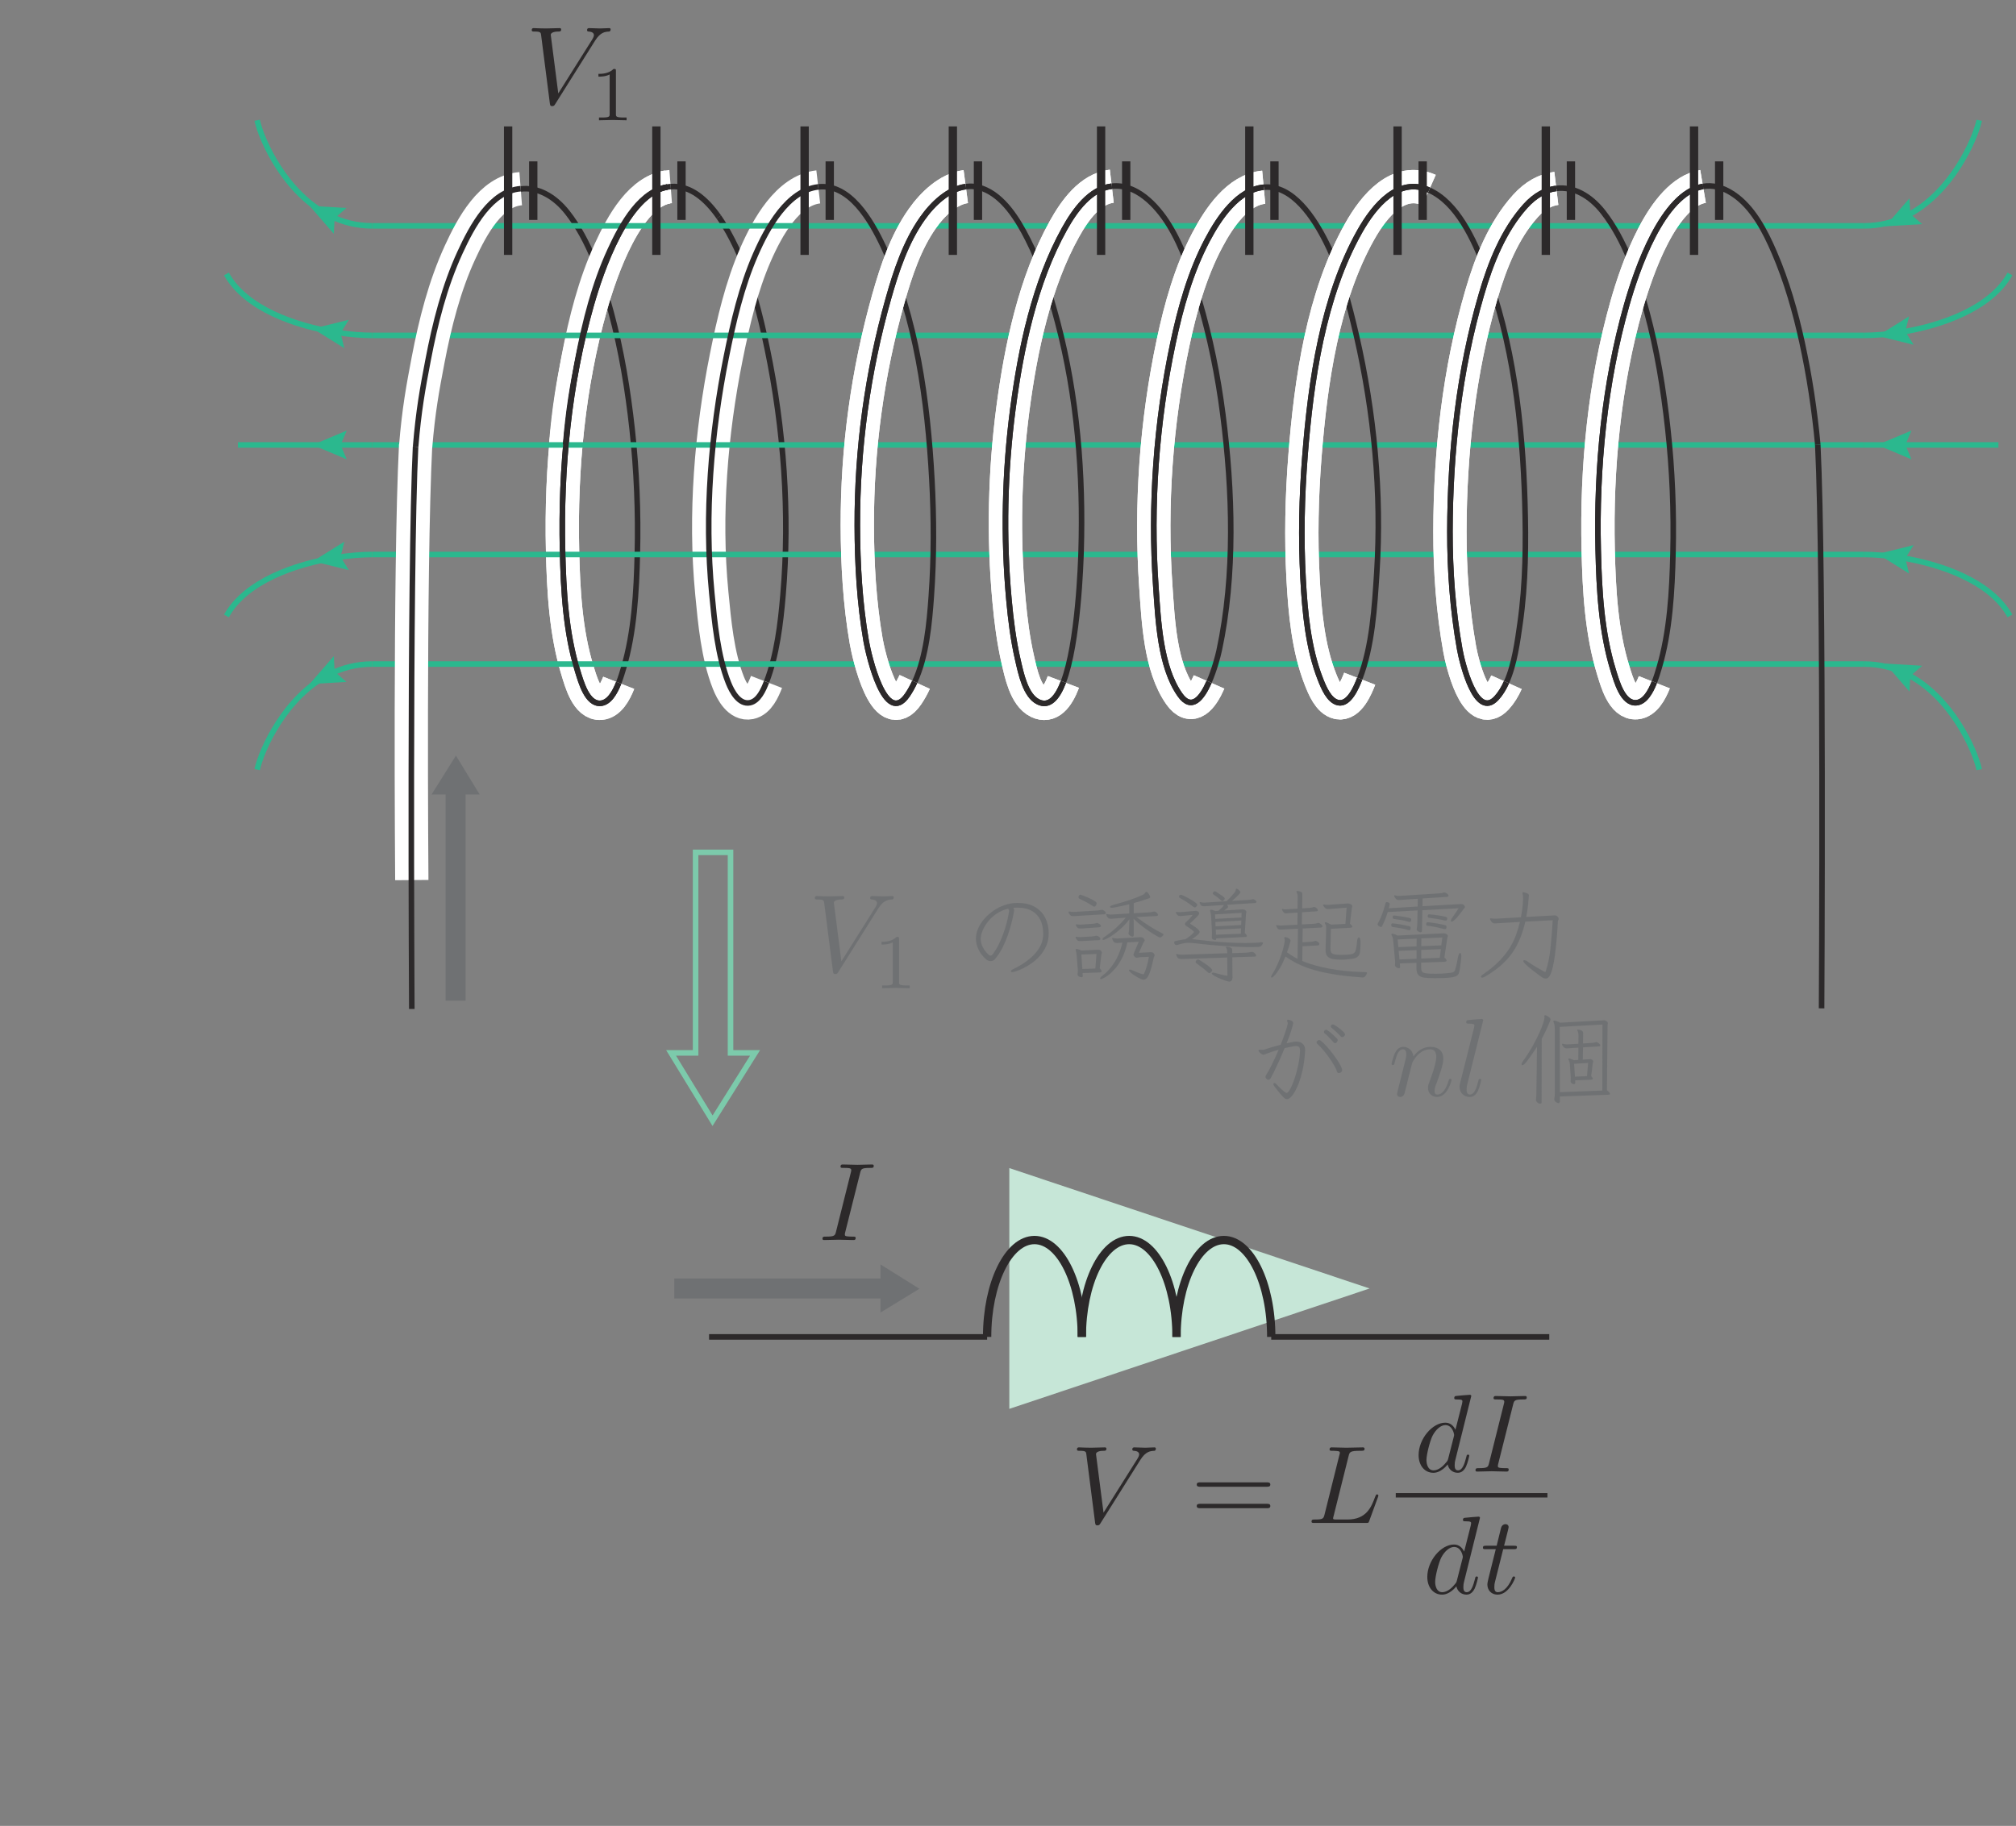 <?xml version="1.0" encoding="UTF-8" standalone="no"?> <svg xmlns="http://www.w3.org/2000/svg" xmlns:xlink="http://www.w3.org/1999/xlink" version="1.1" width="202pt" height="183pt" viewBox="0 0 202 183"><rect x="0" y="0" width="202" height="183" fill="#808080" stroke="none"/><g><path transform="matrix(.004,0,0,-.004,0,183)" d="M 21996.9 22982.1 C 22132.8 23198.4 22249 23206.7 22351.6 23212.3 C 22385 23215 22387.8 23262 22387.8 23264.8 C 22387.8 23287 22373.9 23298.2 22351.6 23298.2 C 22279.6 23298.2 22199.3 23289.8 22124.5 23289.8 C 22033 23289.8 21938.8 23298.2 21849.8 23298.2 C 21833.4 23298.2 21797.3 23298.2 21797.3 23245.3 C 21797.3 23215 21822.3 23212.3 21841.8 23212.3 C 21916.5 23206.7 21969.1 23178.9 21969.1 23120.8 C 21969.1 23079.1 21927.7 23018.2 21927.7 23015.4 L 21076.4 21662.4 L 20887.9 23129.1 C 20887.9 23176.1 20951.9 23212.3 21079.2 23212.3 C 21118.1 23212.3 21148.7 23212.3 21148.7 23267.6 C 21148.7 23292.6 21126.5 23298.2 21109.8 23298.2 C 20998.9 23298.2 20879.6 23289.8 20765.9 23289.8 C 20716.1 23289.8 20663.3 23292.6 20613.6 23292.6 C 20563.5 23292.6 20511 23298.2 20464 23298.2 C 20444.5 23298.2 20411.2 23298.2 20411.2 23245.3 C 20411.2 23212.3 20436.2 23212.3 20480.4 23212.3 C 20635.8 23212.3 20638.6 23187.2 20646.9 23118 L 20865.7 21407.5 C 20874 21352.2 20885.2 21343.8 20921.3 21343.8 C 20965.5 21343.8 20976.6 21357.4 20998.9 21393.6 " fill="#6f7173"></path><path transform="matrix(.004,0,0,-.004,0,183)" d="M 22520.3 22221.5 C 22520.3 22273.8 22516.4 22275.7 22462.2 22275.7 C 22338.2 22153.7 22161.7 22151.7 22082.2 22151.7 L 22082.2 22082 C 22128.6 22082 22256.8 22082 22363.2 22136.2 L 22363.2 21147.6 C 22363.2 21083.7 22363.2 21058.4 22169.5 21058.4 L 22095.8 21058.4 L 22095.8 20988.6 C 22130.8 20990.5 22369.1 20996.4 22440.8 20996.4 C 22500.8 20996.4 22745.2 20990.5 22787.7 20988.6 L 22787.7 21058.4 L 22714.1 21058.4 C 22520.3 21058.4 22520.3 21083.7 22520.3 21147.6 " fill="#6f7173"></path><path transform="matrix(.004,0,0,-.004,0,183)" d="M 25253.1 22982 C 25142.2 22955 25044.1 22911.6 24958.7 22852.7 C 24873.1 22793.8 24801.7 22726.8 24743.6 22651.7 C 24685.5 22576.6 24641.5 22501.9 24611.8 22427.6 C 24581.5 22353.4 24566.8 22288.1 24566.8 22231.6 C 24566.5 22163.8 24580.1 22100.7 24606.5 22043.4 C 24632.9 21986.4 24662.4 21938.9 24694.9 21901.4 C 24726.9 21863.8 24752.2 21838.3 24769.1 21824.6 C 24781.1 21812.7 24795.5 21806.6 24812.8 21806.6 C 24831.1 21806.6 24850.3 21818.5 24868.9 21842.4 C 24925.4 21917.8 24975.7 22000.3 25020.2 22091 C 25064.4 22181.6 25103 22272.2 25135.3 22363.7 C 25167.8 22454.9 25194.2 22540.2 25214.8 22619.7 C 25235.1 22699 25250.6 22766.5 25260.9 22821.8 C 25270.6 22877.7 25277 22912.7 25278.7 22928.3 C 25278.4 22936.9 25274.5 22947.8 25265.9 22961.4 C 25257 22975.3 25253.1 22982 25253.1 22982 M 25473.3 23007.5 C 25456.1 23007.5 25439.9 23007.3 25424.7 23006.4 C 25409.1 23005.6 25394.9 23004.2 25381.3 23002.5 C 25396.6 22987.2 25404.1 22969.2 25404.1 22948.6 C 25404.1 22942.2 25399.1 22909.4 25388.8 22851.3 C 25378.2 22793.5 25361.8 22718.7 25338.8 22627.2 C 25315.4 22536 25285.9 22436.5 25249.2 22328.9 C 25212.5 22221.6 25167.2 22114.3 25113.6 22007.6 C 25059.6 21901.1 24996.3 21804.1 24922.9 21717.1 C 24909 21700.1 24892.8 21687.6 24874.2 21679.8 C 24855.3 21672.6 24836.7 21668.4 24817.8 21668.4 C 24773 21668.4 24735.8 21682 24705.2 21709.3 C 24616.2 21787.9 24551.2 21872.5 24509.2 21962.8 C 24467.2 22053.7 24446.7 22143 24446.7 22231.6 C 24446.4 22317.3 24465.3 22402.3 24502.8 22487.7 C 24540.1 22573.3 24592 22653.4 24657.7 22728.4 C 24723.3 22803.8 24799.4 22871 24885.6 22930.8 C 24971.5 22990.9 25064.4 23037.3 25163.6 23071.5 C 25262.3 23105.7 25362.4 23123.7 25463 23125.4 L 25486.1 23125.4 C 25668.7 23125.4 25817.8 23090.4 25932.8 23020.3 C 26047.9 22950.5 26133 22857.7 26187.8 22742.6 C 26242 22627.5 26269.8 22502.4 26269.8 22367.6 C 26269.5 22251.4 26249.5 22146.8 26209.5 22053.7 C 26169.1 21961.1 26117.4 21878 26053.2 21805.5 C 25989.3 21732.9 25920.6 21670.6 25847.2 21618.4 C 25773.5 21566.4 25702.9 21523.8 25634.5 21490.5 C 25566.2 21457.1 25507.5 21432.4 25458 21416.3 C 25408.5 21400.1 25376 21391.8 25360.7 21391.8 C 25334.9 21392.1 25322.4 21398.7 25322.4 21412.4 C 25322.1 21431.3 25344.3 21450.7 25388.8 21471.3 C 25460.2 21505.5 25537.3 21548.6 25619.3 21600.6 C 25701.3 21652.6 25779.4 21712.9 25853.6 21781 C 25927.6 21849.7 25990.1 21925.8 26040.4 22010.3 C 26090.7 22094.9 26120.2 22186.6 26128.8 22285.6 C 26130.2 22299.2 26131.3 22312.8 26131.3 22326.4 C 26131.3 22340.1 26131.3 22353.7 26131.3 22367.6 C 26131.3 22449.6 26120.2 22528.3 26098 22604.2 C 26075.7 22680.3 26039.6 22748.4 25989.3 22809 C 25938.7 22869.9 25872.2 22918 25789.7 22953.9 C 25706.6 22990 25604.8 23007.5 25483.6 23007.5 " fill="#6f7173"></path><path transform="matrix(.004,0,0,-.004,0,183)" d="M 27465.9 21847.6 L 27087 21832.3 L 27112.6 21471.2 L 27437.8 21481.5 L 27465.9 21847.6 M 27117.6 21368.9 L 27122.8 21302.2 L 27122.8 21294.7 C 27122.6 21274.1 27112.6 21263.8 27092 21263.8 C 27073.4 21264.1 27052 21269.9 27028.1 21281.9 C 27004.1 21294.1 26992.2 21312.5 26992.2 21338.1 C 26992.2 21341.7 26992.5 21345.3 26993.6 21349.7 C 26994.1 21353.9 26994.7 21358.6 26994.7 21363.6 C 26996.1 21375.9 26997.7 21387.3 26998.6 21398.4 C 26999.1 21409.5 27000 21420.1 27000 21430.4 C 26999.7 21439 26999.4 21446.5 26998.6 21453.4 C 26997.5 21460.4 26997.2 21467.1 26997.2 21473.7 L 26971.6 21799 C 26966.3 21859 26958.8 21902.4 26948.5 21929.6 C 26946.6 21934.6 26945.8 21939.9 26944.9 21944.9 C 26943.8 21950.2 26943.5 21953.6 26943.5 21955.2 C 26943.3 21967.2 26950.5 21973 26964.1 21973 C 26974.1 21973.3 26989.7 21970.2 27010 21964.1 C 27030.6 21958.3 27057 21947.4 27089.5 21932.1 L 27496.5 21952.7 L 27512.1 21952.7 C 27546 21952.7 27569.6 21942.4 27582.4 21921.9 C 27594.9 21901.6 27601.6 21887.7 27601.6 21881 C 27601.3 21872.7 27599.9 21864.3 27596.6 21856.5 C 27592.9 21849 27590.4 21840.7 27588.8 21832.3 L 27547.9 21489.3 C 27578.2 21457 27594.1 21431.2 27594.1 21412.3 C 27593.5 21397 27578.5 21387.5 27547.9 21384.2 Z M 28641.3 21338.1 C 28644.6 21338.3 28648.8 21341.4 28654.1 21348.3 C 28683 21404.8 28708.3 21471.8 28729.4 21549.3 C 28750.5 21627.2 28767.5 21702.5 28779.4 21775.9 L 28554.3 21765.6 C 28542 21764.2 28530.1 21761.5 28518.1 21758.1 C 28506.2 21754.8 28493.4 21752.8 28479.8 21752.8 C 28457.2 21753.1 28437.5 21762.3 28419.7 21780.9 C 28401.6 21800.1 28392.8 21815.1 28392.8 21827.1 C 28392.5 21837.6 28394.4 21846 28398 21852.6 L 28523.4 22152.3 L 28239.3 22137 C 28210.1 21997.2 28170.9 21875.7 28121.4 21773.4 C 28071.7 21671.1 28018 21583.8 27960.2 21512.1 C 27902.1 21440.6 27846.5 21383.4 27793.7 21340.6 C 27740.6 21298 27694.7 21266.9 27655.2 21247.2 C 27616 21227.7 27591.3 21217.7 27581 21217.7 C 27565.7 21218 27557.9 21223 27557.9 21233.3 C 27557.9 21250.5 27576 21272.4 27611.8 21299.7 C 27698.6 21364.7 27776.1 21441.8 27843.4 21531.3 C 27910.7 21621.1 27967.7 21717.5 28013.8 21820.7 C 28059.7 21924.4 28093.3 22026.9 28113.6 22129.2 L 28031.9 22124.2 C 28024.7 22124.2 28017.2 22123.7 28008.8 22122.9 C 27999.9 22122.3 27990.8 22121.7 27980.5 22121.7 C 27953 22121.7 27930.7 22127 27912.6 22138.1 C 27894.6 22149.5 27877.3 22178.7 27860.1 22226.5 C 27858.4 22230.2 27857.6 22233.5 27857.6 22236.8 C 27857.3 22244.1 27862.1 22247.1 27870.4 22247.1 L 27878.2 22247.1 C 27920.7 22238.8 27959.3 22234.3 27993.3 22234.3 C 27999.9 22234.3 28006.6 22234.6 28012.4 22235.4 C 28018.3 22236.6 28024.1 22236.8 28029.1 22236.8 L 28561.8 22267.4 L 28572.1 22267.4 C 28599.3 22267.7 28621.5 22260.7 28638.8 22247.1 C 28662.4 22223.5 28674.4 22203.5 28674.4 22188.2 C 28674.4 22176.5 28670.2 22166.5 28661.6 22158.7 C 28653 22151.5 28647.1 22142.9 28643.8 22134.5 L 28528.4 21875.7 L 28815.3 21891 L 28825.6 21891 C 28862.8 21891.3 28888.7 21881.3 28902.3 21861.8 C 28915.9 21842.4 28922.9 21826.2 28922.9 21814.3 C 28922.6 21804.3 28919.8 21794.3 28913.7 21784.8 C 28907.6 21775.9 28903.2 21764 28899.8 21750.3 C 28870.4 21613.8 28843.1 21505.4 28816.7 21425.1 C 28790 21345 28763.3 21287.7 28735.8 21253.5 C 28708.3 21219.4 28676.3 21202.4 28638.8 21202.4 C 28621.3 21202.4 28593.7 21211.8 28555.4 21230.5 C 28516.7 21249.4 28476.4 21272.4 28433.9 21299.7 C 28390.8 21327.2 28354.9 21353.9 28324.9 21380.3 C 28295.2 21407 28280.2 21426.7 28280.2 21440.6 C 28280.2 21450.9 28287.1 21455.9 28300.7 21455.9 C 28309.1 21456.2 28319.1 21454.5 28330.2 21452 C 28341 21449.5 28354.4 21444 28369.7 21435.4 C 28412.2 21416.7 28456.4 21398.4 28501.7 21380.3 C 28546.8 21362.5 28591 21348.3 28633.5 21338.1 Z M 27094.5 22170.4 L 27068.9 22170.4 C 27052 22170.4 27036.7 22171.2 27022.8 22172.9 C 27008.9 22174.8 26998.9 22178.7 26992.2 22185.7 C 26986.9 22192.4 26981.9 22198.5 26976.9 22203.5 C 26971.3 22208.8 26967.4 22214.6 26964.1 22221.5 C 26953.8 22235.2 26947.7 22246.3 26946 22254.6 C 26944.4 22263.5 26943.5 22267.4 26943.5 22267.4 C 26943.3 22274.4 26947.7 22277.7 26956.3 22277.7 L 26964.1 22277.7 C 26993 22273 27021.9 22270.2 27051.1 22270.2 L 27076.7 22270.2 L 27353.3 22285.5 C 27368.6 22287.1 27383.1 22288.8 27396.7 22290.8 C 27410 22292.4 27425.9 22295.8 27442.8 22300.8 C 27445.9 22302.7 27453.1 22303.3 27463.4 22303.3 C 27483.7 22303.6 27505.7 22295.2 27528.7 22279.1 C 27551.5 22263 27563.2 22244.6 27563.2 22224 C 27563.2 22207.1 27550.4 22196.8 27524.8 22193.5 Z M 27097.3 22485.4 L 27068.9 22485.4 C 27031.4 22485.4 27007.5 22489.5 26997.2 22497.9 C 26995.5 22499.8 26987.2 22509.6 26971.6 22527.3 C 26956.1 22545.4 26948.5 22563.8 26948.5 22582.4 C 26948.5 22587.7 26953 22590.2 26961.3 22590.2 L 26969.1 22590.2 C 26998 22585.2 27027.2 22582.4 27056.1 22582.4 L 27081.7 22582.4 L 27363.6 22603 C 27381.9 22604.9 27398.3 22606.3 27412.2 22608.2 C 27425.6 22609.9 27440.3 22613.2 27455.6 22618.3 C 27465.6 22621.9 27473.7 22623.5 27478.7 22623.5 C 27490.4 22623.5 27509.8 22615.7 27536.2 22600.5 C 27562.6 22585.2 27576 22567.9 27576 22549.3 C 27576 22530.7 27562.4 22519.3 27535.1 22515.9 Z M 26935.8 22797.6 C 26926.9 22797.6 26918 22797.3 26907.7 22796.2 C 26897.1 22795.6 26887.1 22795.1 26877.1 22795.1 C 26847.9 22795.3 26829.3 22799.2 26820.7 22807.8 C 26818.7 22809.8 26809.5 22820.6 26792.6 22841.2 C 26775.3 22861.8 26766.7 22881.2 26766.7 22900.1 C 26766.5 22907.1 26772 22910.1 26782.3 22910.1 L 26787.3 22910.1 C 26800.9 22908.8 26816.5 22906.5 26833.4 22903.8 C 26850.4 22901.5 26866.8 22900.1 26882.1 22900.1 L 26899.9 22900.1 L 27489 22935.7 C 27523.2 22939.6 27552.9 22944.3 27578.5 22951.3 C 27583.5 22953 27590.4 22953.8 27599.1 22953.8 C 27617.7 22954.1 27639.1 22945.2 27663 22928.2 C 27686.9 22911.3 27698.9 22893.2 27698.9 22874.3 C 27698.6 22855.7 27686.1 22844.5 27660.5 22841.2 Z M 27412.2 23033.3 C 27400 23033.3 27387.2 23038.3 27373.6 23048.6 C 27327.5 23079.2 27275.5 23110.3 27217.4 23142 C 27159.3 23173.7 27103.9 23201.2 27051.1 23225.1 C 27040.8 23230.4 27032.2 23236 27025.6 23241.8 C 27018.6 23248.2 27015.3 23256 27015.3 23266.3 C 27015.3 23274.9 27017.8 23284.9 27023 23296.8 C 27032.8 23321 27046.7 23332.7 27063.9 23332.7 C 27065.3 23333 27080.9 23327.7 27110.1 23317.4 C 27139 23307.1 27173.2 23293.8 27212.4 23277.7 C 27251.6 23261.8 27291.3 23243.5 27331.3 23224 C 27371.4 23204.6 27404.7 23185.1 27431.4 23166.2 C 27457.6 23147.6 27470.9 23131.4 27470.9 23117.8 C 27470.9 23100.9 27464.5 23082.2 27451.7 23062.8 C 27438.7 23043 27425.9 23033.3 27412.2 23033.3 M 28467 22772 C 28572.9 22693.6 28679.1 22619.6 28785.8 22550.4 C 28892.3 22481.5 29005.7 22417 29125 22357.2 C 29138.6 22352.2 29145.6 22345.3 29145.6 22336.6 C 29145.3 22325 29134.5 22308.8 29112.2 22289.4 C 29090 22269.9 29070.5 22259.9 29053.6 22259.9 C 29046.3 22260.2 29019.6 22273.3 28972.7 22299.7 C 28925.7 22326.1 28868.7 22361.4 28801.1 22405.9 C 28733.6 22450.6 28664.4 22500.7 28592.6 22556.8 C 28520.6 22613.5 28455 22670.5 28395.3 22728.3 C 28398.6 22697.8 28400.5 22653.8 28400.5 22596.6 C 28400.3 22539.3 28400.5 22485.9 28400.5 22436.4 L 28400.5 22323.8 C 28400.3 22295.2 28389.4 22280.5 28367.2 22280.5 C 28355.2 22280.5 28339.9 22285.5 28321 22295.8 C 28286.8 22316.6 28269.9 22337.5 28269.9 22359.7 C 28269.6 22363.3 28270.2 22366.1 28271.3 22368.6 C 28271.8 22371.7 28272.4 22373.3 28272.4 22375 C 28280.7 22414.5 28285.2 22461.5 28285.2 22515.9 C 28285.2 22516.2 28285.7 22526.5 28286.6 22547.9 C 28287.1 22569.6 28288.2 22595.7 28289.1 22627.4 C 28289.9 22659.1 28290.4 22689.1 28290.4 22718.3 C 28237.3 22643.3 28176.7 22574 28108.6 22510.9 C 28040 22447.8 27973.8 22392.5 27908.8 22345.5 C 27843.7 22298.8 27786.7 22262.4 27737.2 22236.8 C 27687.7 22211.5 27655.5 22198.5 27639.9 22198.5 C 27624.6 22198.5 27616.9 22204.3 27616.9 22216.3 C 27616.9 22233.5 27631.6 22251.3 27660.5 22270.2 C 27764.5 22340.3 27860.7 22414.8 27948.5 22494.3 C 28036.4 22573.8 28120.6 22661.1 28200.7 22756.7 L 27865.4 22731.1 C 27860.1 22731.1 27854.5 22730.6 27848.7 22729.7 C 27842.6 22729.2 27837 22728.3 27832 22728.3 C 27796.2 22728.6 27769.8 22737.5 27752.8 22755.3 C 27735.3 22773.4 27724.2 22791.7 27718 22810.3 C 27711.9 22829.3 27709.2 22838.7 27709.2 22838.7 C 27709.2 22845.4 27713.3 22848.7 27721.9 22848.7 C 27723.3 22849 27725.3 22848.4 27727.2 22847.6 C 27728.6 22846.8 27730.6 22846.2 27732.2 22846.2 C 27747.5 22842.9 27762.5 22839.8 27777 22837.3 C 27791.4 22834.8 27805.6 22833.4 27819.2 22833.4 C 27825.9 22833.4 27832.6 22834 27838.4 22834.8 C 27844.3 22835.9 27850.9 22835.9 27857.6 22835.9 L 28287.7 22861.8 L 28287.7 23092.2 C 28222.6 23076.9 28160.6 23062.5 28100.9 23049.7 C 28040.8 23037.2 27989.4 23026.4 27946 23017.7 C 27902.4 23009.7 27872.1 23004.9 27855.1 23004.9 C 27820.9 23005.2 27803.9 23011.9 27803.9 23025.5 C 27803.7 23044.4 27832 23061.4 27888.5 23076.7 C 28035 23116.4 28174.2 23157.8 28305.7 23202 C 28437 23246.8 28549 23291 28641.3 23335.2 C 28654.6 23340.5 28671 23357.4 28689.9 23386.6 C 28696.3 23398.6 28705.2 23404.4 28715.5 23404.4 C 28725.5 23404.4 28738.6 23395.8 28753.9 23378.9 C 28768.9 23362.2 28782.8 23342.4 28794.7 23321.3 C 28806.4 23299.9 28812.8 23282.4 28812.8 23268.8 C 28812.5 23260.4 28806.7 23252.4 28794.7 23245.7 C 28656.3 23196.5 28525.1 23155.3 28400.5 23122.8 L 28400.5 22866.8 L 28784.5 22889.9 C 28803.1 22891.8 28821.7 22893.7 28839.5 22896.3 C 28857.3 22899 28875.1 22902.6 28892 22907.6 C 28895.4 22909.6 28901.5 22910.1 28910.1 22910.1 C 28935.7 22910.4 28958.8 22899.3 28979.1 22877.1 C 28999.6 22855.1 29009.9 22838.7 29009.9 22828.4 C 29009.6 22811.5 28995.5 22800.9 28966.3 22797.6 " fill="#6f7173"></path><path transform="matrix(.004,0,0,-.004,0,183)" d="M 30295.7 21366.2 C 30288.5 21366.5 30282.1 21368.5 30275.2 21372.6 C 30268.2 21377.4 30260.7 21382.4 30252.1 21389.3 C 30214.6 21425.2 30170.6 21462.7 30120.3 21501.9 C 30069.7 21541.4 30021.6 21577 29975.8 21609.5 C 29958.3 21623.1 29949.9 21636.7 29949.9 21650.4 C 29949.9 21664.3 29957.7 21677.9 29973 21691.5 C 29988.3 21705.1 30000.5 21711.8 30008.9 21711.8 C 30014.1 21712.1 30029.4 21704.6 30055 21690.1 C 30080.6 21675.9 30110.6 21656.8 30144.8 21633.7 C 30178.7 21611.2 30212.9 21587 30247.1 21562.2 C 30281.3 21537.5 30309.4 21513.9 30331.6 21491.6 C 30353.6 21469.9 30365 21452.4 30365 21440.5 C 30364.4 21425.2 30355.5 21409.1 30336.6 21391.8 C 30317.7 21375.1 30304.4 21366.2 30295.7 21366.2 M 30869.3 21763.2 L 30871.8 21332.9 C 30871.5 21319.5 30872.3 21306.2 30873.2 21293.1 C 30874 21280.6 30874.5 21268.1 30874.5 21256.2 C 30874.3 21239.2 30869 21217.8 30857.9 21192.2 C 30846.5 21166.6 30825.1 21153.9 30792.5 21153.9 C 30780.3 21154.1 30758.1 21158.9 30724.7 21169.1 C 30691.1 21179.4 30653.8 21192.5 30611.8 21208.9 C 30570.1 21225.3 30529.5 21242.5 30490.3 21261.2 C 30450.9 21280.1 30418.6 21297.9 30393 21315.1 C 30367.5 21332.3 30354.7 21346.5 30354.7 21358.5 C 30354.4 21372.4 30366.6 21379 30390.5 21379 C 30397.2 21379.3 30405.6 21378.2 30414.7 21376.5 C 30423.9 21374.9 30434.7 21372.1 30447 21368.8 C 30489.2 21357.1 30536.8 21344 30589 21330.4 C 30640.7 21316.8 30693.6 21306.5 30746.4 21299.8 L 30741.1 21757.9 L 29660.8 21722.1 C 29648.6 21722.4 29637.7 21721.8 29627.4 21721 C 29616.9 21720.4 29607.7 21719.6 29599.4 21719.6 C 29571.8 21719.6 29546.8 21724.6 29523.7 21734.9 C 29500.4 21745.4 29480.7 21774.4 29463.7 21822.2 C 29461.7 21825.8 29460.9 21829.7 29460.9 21835 C 29460.9 21843.6 29465.4 21847.7 29473.7 21847.7 C 29477 21847.7 29479.8 21847.2 29481.5 21846.4 C 29482.9 21845.5 29484.8 21845 29486.5 21845 C 29506.8 21838.3 29527.1 21833.8 29546.8 21832.2 C 29566 21830.8 29585.7 21829.7 29604.4 21829.7 L 29632.4 21829.7 L 30741.1 21865.5 L 30741.1 21891.1 C 30741.1 21913.6 30739.4 21933.1 30736.1 21950 C 30732.8 21967.3 30725 21984.2 30713 22001.2 C 30709.7 22008.1 30708 22012.3 30708 22014 C 30708 22024.6 30716.6 22029.6 30733.6 22029.6 C 30741.9 22029.6 30756.9 22027.6 30778.4 22024.3 C 30799.5 22020.9 30819.8 22013.2 30838.4 22001.2 C 30857 21989.5 30866.8 21970.6 30866.8 21945 L 30866.8 21868 L 31192 21878.3 C 31224 21880.3 31252.6 21882.2 31276.5 21884.7 C 31300.2 21887.5 31319.9 21891.1 31335.5 21896.1 C 31340.5 21898.1 31347.1 21898.9 31355.8 21898.9 C 31382.7 21899.2 31408.3 21887.8 31431.4 21865.5 C 31454.2 21843.3 31465.8 21823.8 31465.8 21806.6 C 31465.6 21789.6 31454.7 21781 31432.8 21781 Z M 31086.9 22487.7 L 30454.5 22457.1 L 30459.8 22329 L 31081.9 22354.5 Z M 31094.7 22684.8 L 30444.2 22648.9 L 30449.2 22538.9 L 31089.4 22572.2 Z M 31102.2 22876.9 L 30436.4 22838.5 L 30441.7 22725.9 L 31097.2 22761.8 Z M 31606.8 22139.6 C 31626.8 22139.6 31637.4 22132.7 31637.4 22119.1 C 31637.4 22114.1 31634.9 22107.1 31629.9 22098.5 C 31614 22072.9 31599.8 22054.6 31586.2 22043.5 C 31572.6 22032.3 31548.4 22025.7 31513.1 22023.2 C 31478.1 22020.7 31420 22019.3 31338 22019.3 C 31240.1 22019.3 31132.3 22021.8 31012.7 22026.8 C 30892.9 22032.3 30770.8 22038.7 30645.2 22047.3 C 30519.5 22056 30399.2 22065.7 30283 22076.8 C 30166.5 22088.2 30062.8 22099.3 29970.5 22111.3 C 29938 22114.9 29906.5 22118.2 29875.7 22121.6 C 29844.8 22124.9 29813.4 22126.6 29780.9 22126.6 C 29741.7 22127.1 29700 22123 29655.5 22115.2 C 29611 22107.7 29560.2 22094.3 29502.1 22075.4 C 29495.1 22073.8 29489.3 22072.6 29484 22071.8 C 29479 22071.3 29473.7 22070.4 29468.7 22070.4 C 29444.5 22070.4 29427.6 22084 29417.5 22111.3 C 29413.9 22125.2 29412.3 22134.4 29412.3 22139.6 C 29412.3 22156.6 29429.5 22168.6 29463.7 22175.5 C 29509.6 22184.1 29551.5 22191.9 29589.1 22199.7 C 29626.6 22207.8 29662.5 22213 29696.7 22216.4 C 29744.2 22247.2 29783.9 22275.6 29815.6 22302 C 29847.1 22328.7 29876 22355.4 29901.5 22382.9 C 29904.6 22389.8 29906.5 22394.8 29906.5 22398.2 C 29906.3 22408.5 29888.2 22427.7 29851.5 22455.7 C 29814.5 22484.1 29770.9 22514.1 29719.7 22546.6 C 29695.5 22560.5 29683.9 22577.5 29683.9 22597.8 C 29683.6 22615.3 29693 22631.1 29711.9 22646.4 C 29735.9 22667 29763.7 22694 29795.1 22727.1 C 29826.8 22760.7 29853.7 22793.2 29876 22825.7 L 29604.4 22800.2 C 29595.7 22798.5 29587.7 22797.7 29580.2 22797.7 C 29572.4 22797.7 29565.2 22797.7 29558.2 22797.7 C 29536 22797.7 29517.3 22803.2 29502.1 22814.3 C 29486.5 22825.5 29471.2 22847.2 29455.9 22879.4 C 29454 22881.3 29453.4 22883.8 29453.4 22887.2 C 29453.1 22895.8 29458.4 22900 29468.7 22900 L 29476.5 22900 C 29488.2 22898.6 29499.3 22896.9 29509.6 22896.1 C 29519.6 22895.5 29530.1 22895 29540.4 22895 C 29552.1 22895.2 29563.5 22895 29573.8 22895 C 29583.8 22895.2 29594.9 22895.8 29606.9 22897.5 L 29937.4 22925.6 C 29940.5 22925.6 29944.9 22926.1 29950.2 22926.9 C 29955.2 22928.1 29960.2 22928.3 29965.5 22928.3 C 29970.5 22928.3 29984.1 22923 30006.3 22912.8 C 30028.3 22902.8 30039.7 22884.7 30039.7 22859.1 C 30039.4 22847.2 30018.3 22818 29975.8 22772.1 C 29932.7 22726.2 29881.8 22677.3 29822 22626.1 C 29816.8 22621.1 29814.3 22615.9 29814.3 22610.6 C 29814.3 22607.2 29817 22603.1 29822 22597.8 C 29827 22594.7 29841.8 22585.6 29865.7 22571.1 C 29889.3 22556.6 29916 22538.9 29944.9 22518.6 C 29973.5 22498 29998.6 22477.1 30019.1 22455.7 C 30039.7 22434.6 30050 22416 30050 22400.7 C 30050 22378.7 30030.3 22350.4 29991.1 22316.2 C 29951.9 22282.3 29908.2 22249.7 29860.4 22218.9 C 29879 22217.5 29898.5 22215.5 29917.9 22213.9 C 29937.7 22212.5 29958.5 22209.4 29980.8 22206.1 C 30084.7 22192.7 30206.2 22178.8 30344.4 22165.2 C 30482.6 22151.6 30626 22140.8 30774.5 22133.3 C 30922.9 22125.7 31064.7 22121.6 31199.5 22121.6 C 31274.6 22121.6 31346 22123 31413.3 22125.5 C 31480.9 22128 31541.7 22132.7 31596.5 22139.6 Z M 29975.8 23043.4 C 29960.2 23023.1 29944.9 23012.8 29929.6 23012.8 C 29922.7 23013.1 29916 23014.8 29909 23019 C 29902.1 23023.4 29894.6 23028.1 29886 23033.1 C 29833.2 23075.9 29777.3 23116 29718.3 23153.5 C 29659.4 23191 29606 23222.7 29558.2 23248.3 C 29542.9 23256.9 29535.1 23267.8 29535.1 23281.7 C 29535.1 23303.9 29541.3 23317.5 29553.2 23322.5 C 29565.2 23327.8 29574.6 23330.3 29581.3 23330.3 C 29589.6 23330.3 29609.1 23323.4 29639.1 23309.7 C 29668.9 23296.4 29703.9 23278.9 29743.9 23258.6 C 29783.9 23238 29822.9 23216.3 29860.4 23193.3 C 29897.9 23170.2 29929.1 23148.5 29953.8 23127.9 C 29978.3 23107.6 29991.1 23091.2 29991.1 23079.3 C 29991.1 23069.3 29985.8 23057 29975.8 23043.4 M 30623.5 23171.3 C 30611.3 23171.6 30598.8 23178.3 30585.1 23191.9 C 30559.6 23216.1 30531.2 23239.7 30500.6 23263.6 C 30469.5 23287.5 30434.7 23312.2 30395.5 23337.8 C 30385.3 23346.7 30380.3 23354.2 30380.3 23360.9 C 30380.3 23371.5 30384.4 23383.1 30393 23396.8 C 30405 23410.7 30417 23417.3 30428.9 23417.3 C 30433.6 23417.3 30439.2 23416.5 30444.2 23414.8 C 30449.2 23413.4 30454.5 23410.4 30459.8 23407 C 30519.3 23369.8 30571 23335.3 30614.6 23304.5 C 30657.7 23273.9 30679.9 23250.8 30679.9 23235.5 C 30679.7 23220.2 30671.6 23205.5 30655.5 23191.9 C 30639.1 23178.5 30628.5 23171.3 30623.5 23171.3 M 30464.8 22236.9 L 30464.8 22226.7 C 30464.5 22204.4 30457 22193.3 30441.7 22193.3 C 30434.7 22193.3 30418.6 22198 30393 22207.5 C 30367.5 22216.9 30354.7 22235.3 30354.7 22262.5 C 30356.1 22281.4 30357.7 22300.3 30358.6 22320.1 C 30359.1 22339.8 30359.7 22358.2 30359.7 22375.1 L 30359.7 22398.2 L 30336.6 22805.2 C 30333 22848 30326.3 22884.7 30316.3 22915.3 C 30314.4 22920.5 30313.3 22925.3 30312.4 22929.4 C 30311.3 22933.9 30311 22936.7 30311 22938.3 C 30311 22950.6 30318 22956.4 30331.6 22956.4 C 30350.2 22956.4 30388 22945.3 30444.2 22923 L 30520.9 22928.3 C 30555.1 22957.2 30585.1 22984.5 30610.7 23010.1 C 30636 23035.9 30652.4 23057 30659.4 23074.3 L 30185.7 23043.4 L 30152.3 23043.4 C 30124.8 23043.4 30105 23048.1 30092.3 23057.6 C 30079.2 23067.1 30065.3 23089.6 30050 23125.4 L 30050 23130.4 C 30050 23140.7 30055 23145.7 30065.3 23145.7 L 30073.1 23145.7 C 30097 23137.7 30122.6 23132.9 30149.8 23132.9 L 30172.9 23132.9 L 30723.3 23168.8 C 30765.8 23208.3 30805.9 23248.3 30842.3 23289.2 C 30879 23330.3 30908.5 23365.1 30930.7 23394.3 C 30945.7 23413.2 30954.6 23436 30956.3 23463.2 C 30959.6 23477.1 30964.9 23483.8 30971.8 23483.8 C 30979.9 23484.1 30992.7 23478.2 31008.8 23467.1 C 31024.7 23456.3 31039.4 23443.2 31052.5 23428.7 C 31065 23414.6 31071.6 23400.9 31071.6 23389 C 31071.4 23382.3 31059.7 23365.9 31035.8 23340.3 C 31011.6 23315 30983.5 23286.7 30951.3 23255.8 C 30918.7 23225.5 30889 23198.8 30861.8 23176.6 L 31274 23202.2 C 31311 23205.8 31340.5 23209.9 31361 23214.9 C 31374.1 23218.6 31383.8 23220.2 31389.1 23220.2 C 31402.7 23220.2 31420.3 23212.7 31441.7 23198.3 C 31462.8 23183.8 31473.6 23168.8 31473.6 23153.5 C 31473.4 23136.6 31460 23126.3 31432.8 23122.7 L 30736.1 23079.3 C 30753.1 23064 30761.7 23046.8 30761.7 23028.1 C 30761.7 23018.1 30759.2 23010.9 30753.9 23007.6 C 30741.9 22995.6 30728.3 22984.2 30713 22973.1 C 30697.7 22962.2 30682.4 22949.5 30667.2 22935.8 L 31105 22963.9 L 31130.6 22963.9 C 31152.5 22964.2 31172.3 22958.9 31189.5 22948.6 C 31211.5 22931.9 31222.6 22915.5 31222.6 22900 C 31222.3 22893.3 31221.2 22886.9 31218.7 22880.8 C 31215.9 22875.2 31214.3 22868.6 31212.3 22861.6 L 31181.7 22372.6 C 31200.4 22355.4 31213.7 22340.9 31221.2 22329 C 31229 22317.3 31232.9 22306.7 31232.9 22298.4 C 31232.6 22289.8 31229 22283.6 31221.2 22280.3 C 31213.4 22277 31204.8 22274.5 31194.5 22272.5 " fill="#6f7173"></path><path transform="matrix(.004,0,0,-.004,0,183)" d="M 34080.7 22098.6 C 34080.4 22006.5 34074.6 21930.4 34062.6 21870.6 C 34050.4 21811.4 34014 21769.1 33952.6 21745.2 C 33935.3 21738.5 33915 21733.3 33891.1 21729.9 C 33788.8 21713 33692.4 21704.3 33601.7 21704.3 C 33540 21704.3 33478.8 21707.7 33417.4 21714.6 C 33355.7 21721.3 33305.1 21741.3 33265.1 21774.7 C 33225 21808 33205 21862.3 33205 21937.3 L 33205 21950.1 L 33220.3 22492.8 L 33220.3 22510.8 C 33220.3 22542 33212 22571.4 33194.7 22600.3 C 33189.4 22610.6 33186.9 22619.2 33186.9 22625.9 C 33186.9 22636.5 33193.1 22641.5 33205 22641.5 C 33227.3 22641.5 33274.2 22621.8 33346 22582.6 L 33701.8 22600.3 L 33732.4 23007.6 L 33315.1 22974.3 C 33304.8 22972.6 33295.4 22971.8 33287 22971.8 C 33278.1 22972 33269.8 22971.8 33261.4 22971.8 C 33233.9 22972 33213.6 22978.4 33199.7 22992.3 C 33192.8 23002.6 33185.3 23010.1 33176.9 23015.1 C 33154.4 23041 33143.6 23061.3 33143.6 23076.8 C 33143.3 23083.8 33147.7 23086.8 33156.4 23086.8 L 33166.6 23086.8 C 33195.3 23080.4 33223.6 23076.8 33251.2 23076.8 C 33257.8 23077.1 33264.2 23077.1 33270.3 23077.9 C 33276.2 23079.1 33282.6 23079.3 33289.5 23079.3 L 33763.2 23112.4 L 33773.5 23112.4 C 33788.5 23112.7 33809.1 23106.6 33834.7 23094.6 C 33860 23082.7 33873.3 23063.8 33873.3 23038.2 C 33873 23029.9 33871.9 23021.2 33869.4 23012.6 C 33866.7 23004.6 33864.7 22997.3 33863 22992.3 L 33816.9 22608.1 C 33856.1 22570.9 33875.8 22544.2 33875.8 22528.9 C 33875.6 22515.3 33856.9 22506.7 33819.4 22503 L 33338.2 22477.5 L 33327.9 21983.5 L 33327.9 21970.7 C 33327.6 21907.6 33347.1 21867.3 33385.4 21850.3 C 33423.8 21833.3 33492.7 21824.7 33591.7 21824.7 C 33692.1 21824.7 33767.4 21828.3 33816.9 21836.1 C 33866.4 21843.9 33900.6 21855.9 33919.2 21872 C 33937.8 21888.4 33950.9 21908.1 33957.8 21932 C 33969.5 21978.5 33978.1 22022.7 33983.4 22065.2 C 33988.4 22108 33992 22140.5 33993.7 22162.5 C 33995.1 22195 34000.9 22219.8 34010.1 22236.7 C 34019.6 22254.2 34029.3 22262.6 34039.9 22262.6 C 34049.6 22262.6 34059.3 22253.4 34067.9 22235.6 C 34076 22217.8 34080.7 22189.2 34080.7 22149.7 L 34080.7 22098.6 M 34129.4 21258.7 C 33823.6 21279.6 33562.2 21309 33344.6 21348.5 C 33126.6 21387.7 32944.5 21432.5 32797.7 21482.8 C 32650.7 21533.4 32530.3 21584.8 32435.5 21637.6 C 32340.4 21690.4 32262.6 21739.1 32201.2 21783.6 C 32160 21679.6 32116.1 21587.9 32069.4 21508.4 C 32022.4 21429.1 31979.9 21367.1 31941.2 21322.7 C 31902.9 21278.7 31875.9 21256.2 31860.6 21256.2 C 31846.7 21256.2 31840.3 21262.9 31840.3 21276.8 C 31840 21286.8 31845.3 21299.6 31855.6 21315.2 C 31906.5 21395.5 31952.3 21479.4 31992.7 21567.3 C 32032.4 21655.4 32066.9 21741 32095 21824.7 C 32123 21908.4 32144.4 21982.1 32158.9 22046 C 32173.4 22110.2 32180.9 22157.5 32180.9 22188.1 C 32180.3 22203.6 32178.1 22219.8 32173.1 22236.7 C 32171.4 22240.6 32170.6 22245.3 32170.6 22252.3 C 32170.3 22264.2 32177.3 22270.1 32190.9 22270.1 C 32202.8 22270.4 32219.5 22266.2 32240.9 22258.7 C 32262 22250.9 32282.1 22240.3 32299.8 22226.7 C 32317.4 22213.1 32326.8 22196.7 32326.8 22178.1 L 32326.8 22170.3 C 32312.9 22119.1 32299 22070.5 32284.6 22024.3 C 32269.8 21978.5 32255.1 21933.1 32239.5 21888.7 C 32317.9 21828.9 32406 21774.1 32503.3 21724.6 L 32513.6 22480 L 32134.7 22459.7 C 32122.5 22459.7 32111.6 22459.1 32101.4 22458.3 C 32090.8 22457.7 32081.6 22457.2 32073.3 22457.2 C 32040.8 22457.2 32016.8 22467.7 32001.6 22489.1 C 31986 22510.6 31976 22530.6 31970.7 22549.2 C 31968.8 22552.8 31968.2 22556.1 31968.2 22559.5 C 31968.2 22566.4 31971.5 22569.8 31978.5 22569.8 C 31980.1 22570 31981.8 22569.2 31983.8 22568.4 C 31985.2 22567.5 31987.1 22567.3 31988.8 22567.3 C 32017.4 22562.3 32047.7 22559.5 32078.3 22559.5 L 32106.4 22559.5 L 32500.8 22580.1 L 32503.3 22884.7 L 32275.4 22869.2 C 32263.4 22867.8 32251.5 22866.4 32239.5 22865.6 C 32227.3 22864.7 32217.3 22864.2 32208.9 22864.2 C 32191.4 22864.4 32176.4 22869.7 32162.8 22880.8 C 32148.9 22892.2 32133 22916.2 32114.1 22953.7 C 32112.2 22955.9 32111.6 22959 32111.6 22964 C 32111.4 22970.9 32115.8 22974.3 32124.4 22974.3 C 32125.8 22974.5 32127.8 22974 32129.4 22973.1 C 32131.1 22972.3 32133 22971.8 32134.7 22971.8 C 32155 22967 32175.6 22964 32196.2 22964 C 32204.5 22964.2 32213.1 22964.5 32221.7 22965.4 C 32230.1 22966.2 32237.9 22966.7 32244.8 22966.7 L 32503.3 22982 L 32505.8 23291.7 C 32505.6 23314.2 32503.6 23332.3 32499.5 23346.8 C 32495 23361.5 32488.9 23377.9 32480.3 23396.8 C 32476.9 23403.8 32475.3 23407.9 32475.3 23409.6 C 32475 23419.9 32484.7 23424.9 32503.3 23424.9 C 32522 23425.2 32547 23419.1 32577.6 23407.1 C 32608.2 23395.4 32623.7 23377.9 32623.7 23355.9 L 32618.7 22989.5 L 32810.5 23002.3 C 32832.5 23004.3 32850.8 23007.1 32864.5 23011.5 C 32877.8 23015.7 32890.9 23019.6 32902.8 23022.9 C 32905.9 23024.8 32911.4 23025.4 32918.1 23025.4 C 32936.7 23025.7 32957.3 23015.1 32979.6 22994.8 C 33001.5 22974.5 33012.9 22957.3 33012.9 22943.7 C 33012.9 22928.1 33001 22918.9 32977.1 22915.3 L 32615.9 22892.2 L 32610.9 22587.6 L 32910.6 22603.1 C 32930.9 22605.1 32948.4 22607.3 32963.2 22610.6 C 32977.6 22614 32991.5 22618.4 33005.1 22623.4 C 33008.5 22625.4 33013.8 22625.9 33020.7 22625.9 C 33040.7 22626.2 33064.1 22615.9 33089.6 22595.3 C 33114.9 22575 33128 22556.1 33128 22538.9 C 33128 22522.2 33114.4 22511.7 33087.1 22508.3 L 32631.5 22485.3 L 32626.2 22139.4 L 32841.4 22152.5 C 32877 22154.2 32906.2 22160 32928.4 22170.3 C 32933.4 22172.2 32938.1 22173.3 32942.6 22174.2 C 32946.5 22175.3 32950.6 22175.3 32954 22175.3 C 32964.3 22175.6 32982.6 22167.2 33009 22151.1 C 33035.4 22135 33048.8 22115.5 33048.8 22093.6 C 33048.5 22074.6 33035.2 22063.5 33007.9 22060.2 L 32626.2 22039.6 L 32621.2 21671 C 32764.4 21613.2 32910.9 21565.9 33060.5 21530 C 33209.5 21494.5 33354.3 21466.7 33494.4 21446.9 C 33634.2 21427.5 33765.2 21413.6 33887.2 21406.1 C 34009.3 21398.6 34115.7 21393.5 34206.1 21391.9 C 34231.7 21392.2 34244.5 21386.9 34244.5 21376.6 C 34244.5 21374.9 34240.8 21364.1 34233.1 21344.6 C 34225.3 21324.9 34213.3 21305.7 34197.2 21286.8 C 34180.8 21268.4 34161.1 21258.7 34137.1 21258.7 " fill="#6f7173"></path><path transform="matrix(.004,0,0,-.004,0,183)" d="M 35484.3 21942.4 L 35036.2 21924.6 L 35056.8 21709.4 L 35484.3 21727.2 L 35484.3 21942.4 M 36093.7 21967.9 L 35602.2 21947.4 L 35602.2 21732.5 L 36065.6 21750.3 Z M 35486.8 22231.8 L 35010.6 22211.2 L 35028.4 22019.1 L 35484.3 22037.2 Z M 36129.6 22259.9 L 35604.7 22236.8 L 35602.2 22042.2 L 36104 22062.7 Z M 35599.4 21629.9 L 35599.4 21509.5 C 35599.4 21468.7 35605 21436.7 35616.1 21413.6 C 35627.2 21390.5 35657.5 21374.4 35707 21365 C 35756.5 21355.8 35837.7 21350.8 35950.3 21350.8 C 36022 21351.1 36094.5 21353.6 36167.9 21358.6 C 36241.3 21363.9 36300.3 21369.7 36344.7 21376.6 C 36378.7 21381.6 36404 21390.3 36420.4 21402.2 C 36436.2 21414.2 36448.7 21437 36457.3 21471.2 C 36469 21515.6 36480.7 21562.1 36491.8 21610.7 C 36502.7 21659.6 36511.8 21706.9 36518.8 21752.8 C 36533.8 21831.7 36553 21870.7 36575.2 21870.7 C 36595.5 21870.9 36605.8 21841.7 36605.8 21783.6 C 36605.5 21765 36602.5 21725.3 36595.5 21664.7 C 36588.6 21604 36578.5 21531.8 36564.9 21448.1 C 36557.7 21409.2 36548.5 21376.1 36536.8 21349.7 C 36524.6 21323.3 36500.1 21301.9 36462.3 21285.7 C 36424.8 21269.3 36364.8 21257.9 36281.9 21251 C 36198.8 21244.3 36083.4 21240.7 35935 21240.7 C 35832.7 21241 35747.6 21245.2 35680.3 21253.5 C 35612.5 21262.1 35562.7 21283.8 35530.5 21318.8 C 35498 21354.1 35481.8 21410.6 35481.8 21489.2 L 35481.8 21624.9 L 35064.6 21609.6 L 35072.1 21530.1 L 35072.1 21522.6 C 35072.1 21515.6 35069.8 21508.4 35065.7 21500.6 C 35061.2 21493.4 35053.4 21489.2 35041.2 21489.2 C 35037.9 21489.2 35028.1 21491.7 35012 21496.7 C 34995.3 21502.3 34980.3 21510.4 34965.9 21522.6 C 34951.1 21534.5 34943.9 21549.8 34943.9 21568.5 L 34943.9 21576.2 C 34945.9 21590.1 34946.7 21601.8 34946.7 21612.1 C 34946.4 21622.4 34946.7 21633.5 34946.7 21645.5 C 34946.4 21654.1 34946.7 21662.4 34946.7 21671 C 34946.4 21679.7 34945.9 21688.8 34943.9 21699.1 L 34900.5 22172.8 C 34898.6 22197 34895.3 22219.3 34890.3 22240.7 C 34885 22262.4 34877.5 22282.1 34867.2 22300.7 C 34858.6 22314.9 34854.4 22326.6 34854.4 22336.9 C 34854.1 22349.1 34861.9 22354.6 34877.5 22354.6 C 34889.1 22354.6 34906.1 22351.3 34927.2 22344.4 C 34948.6 22337.7 34975.6 22325.7 35008.1 22308.5 L 36162.9 22364.9 C 36188.2 22365.2 36212.4 22358 36234.7 22344.4 C 36256.6 22330.7 36267.7 22313.8 36267.7 22293.2 C 36267.5 22284.9 36266.1 22277.1 36262.7 22270.1 C 36259.1 22263.5 36256.6 22256.5 36255 22249.6 L 36180.7 21758.1 C 36201 21741.1 36215.8 21726.1 36224.4 21713.3 C 36232.7 21700.5 36237.2 21689.7 36237.2 21681.3 C 36237.2 21669.4 36231 21661.6 36219.4 21658.3 C 36207.1 21654.9 36194.3 21652.1 36180.7 21650.5 Z M 35335.6 22490.3 C 35333.9 22458.1 35322.3 22441.7 35300 22441.7 C 35293.1 22441.7 35284.7 22443.3 35274.4 22446.7 C 35212.7 22465.8 35149.3 22480.9 35083.7 22492.8 C 35017.6 22505 34952.5 22515.1 34887.8 22523.7 C 34861.9 22528.7 34849.4 22544.2 34849.4 22569.8 L 34849.4 22577.3 C 34851.1 22592.9 34854.4 22602.6 34859.7 22606.8 C 34864.4 22611.5 34872.5 22613.2 34882.5 22613.2 L 34895.5 22613.2 C 34965.3 22606.5 35034.8 22596.5 35104 22583.7 C 35173.3 22571.2 35236.9 22557.9 35294.7 22544.2 C 35321.7 22537.6 35335.6 22523.7 35335.6 22503.1 Z M 36234.7 22515.9 C 36232.7 22485.3 36219.9 22469.7 36196 22469.7 C 36187.4 22470 36180.7 22470.9 36175.7 22472.5 C 36112.3 22487.8 36045.9 22503.1 35975.8 22518.7 C 35906.1 22534 35836 22545.1 35765.9 22551.8 C 35738.7 22555.6 35725.1 22565.4 35725.1 22582.6 C 35724.8 22589.3 35725.9 22594.6 35727.6 22597.9 C 35729 22616.8 35732.6 22628.5 35737.6 22633.8 C 35742.6 22639.3 35751.5 22641.5 35763.4 22641.5 L 35773.7 22641.5 C 35843.5 22634.6 35916.6 22624.9 35992.5 22612.1 C 36068.4 22599.3 36135.4 22585.1 36193.5 22569.8 C 36220.8 22563.1 36234.7 22550.1 36234.7 22531.2 Z M 35351.2 22695.2 C 35345.9 22664.6 35332.5 22649.1 35310.3 22649.1 C 35301.4 22649.3 35294.7 22649.9 35289.7 22651.6 C 35228 22670.5 35166.3 22685.5 35104 22696.6 C 35041.8 22707.7 34982.5 22716.6 34926.1 22723.3 C 34898.6 22725.2 34885.2 22738.8 34885.2 22764.4 L 34885.2 22771.9 C 34888.6 22791.1 34893.3 22801.9 34899.1 22805.3 C 34905 22808.9 34914.2 22810.6 34926.1 22810.6 L 34936.4 22810.6 C 35004.5 22801.9 35068.7 22792.8 35128.2 22783.6 C 35188 22774.2 35247.8 22762.8 35307.5 22748.9 C 35324.5 22744.1 35336.2 22738.3 35342.3 22732.2 C 35348.1 22726.3 35351.2 22716.6 35351.2 22703 Z M 36252.4 22728.6 C 36250.5 22697.7 36238 22682.4 36214.1 22682.4 C 36203.8 22682.4 36196 22683.2 36191 22684.9 C 36129.6 22700.5 36065.1 22713.5 35997.5 22724.7 C 35930 22735.8 35865.8 22744.7 35804.3 22751.6 C 35776.8 22753.3 35763.4 22766.9 35763.4 22792.5 L 35763.4 22800.3 C 35766.8 22817.5 35771 22827.8 35776.2 22832.3 C 35781.2 22836.7 35789 22838.6 35799.3 22838.6 L 35814.6 22838.6 C 35882.7 22833.4 35951.1 22825.9 36019.5 22815.6 C 36087.6 22805.3 36151 22793.3 36208.8 22779.7 C 36238 22773.3 36252.4 22760 36252.4 22741.3 Z M 35630.3 22943.5 L 35620 22434.2 C 35620 22405.2 35608 22390.5 35584.1 22390.5 C 35570.5 22390.5 35551.1 22397.7 35525.2 22412.2 C 35499.6 22426.9 35486.8 22446.9 35486.8 22472.5 C 35486.6 22474.2 35487.1 22476.1 35488.2 22478.9 C 35489.1 22481.7 35489.3 22483.6 35489.3 22485.3 C 35492.7 22504.2 35495.7 22523.1 35498.5 22542.9 C 35500.7 22562.9 35502.1 22583.4 35502.1 22605.7 L 35509.9 22938.4 L 34762.4 22897.6 C 34722.9 22769.4 34676.7 22653.2 34623.9 22549.2 C 34617.3 22532.3 34607 22523.7 34593.3 22523.7 C 34586.4 22523.7 34570.6 22529.5 34545.8 22541.5 C 34520.8 22553.4 34508.8 22570.7 34508.8 22592.6 C 34508.6 22601.5 34511.3 22609 34516.3 22615.7 C 34555.5 22682.7 34591.1 22759.1 34622.8 22846.2 C 34654 22933.4 34681.2 23019.6 34703.4 23105 C 34706.8 23118.9 34710.7 23128.9 34714.8 23135.6 C 34718.7 23142.5 34727.3 23145.8 34739.3 23145.8 C 34747.6 23146.1 34761.8 23142.5 34781.6 23135.6 C 34801 23128.9 34811 23116.9 34811 23099.7 C 34810.5 23090 34809.9 23081.9 34808.2 23076.6 C 34806.6 23063.3 34803.5 23049.4 34799.3 23035.7 C 34794.9 23022.4 34791.3 23007.7 34787.9 22992.1 L 35512.4 23035.7 L 35514.9 23230.3 L 35092.6 23202.3 C 35082.1 23200.6 35072.9 23199.5 35064.3 23199.5 C 35055.7 23199.5 35047.3 23199.5 35038.7 23199.5 C 35005.9 23199.5 34981.4 23209.8 34964.5 23230.3 C 34947.2 23250.9 34934.7 23270.4 34926.1 23289.3 C 34926.1 23292.9 34925.6 23294.8 34924.7 23295.7 C 34923.6 23296.5 34923.6 23297.9 34923.6 23299.6 C 34923.3 23311.5 34928.6 23317.4 34938.9 23317.4 C 34940.3 23317.4 34942 23317.1 34942.8 23316.3 C 34943.4 23315.4 34945 23314.9 34946.7 23314.9 C 34965 23309.9 34982 23306.2 34996.4 23304.6 C 35010.9 23302.9 35025.1 23302.1 35038.7 23302.1 L 35064.6 23302.1 L 36065.6 23366 C 36102.9 23368 36133.7 23373.8 36157.7 23384.1 C 36164.3 23387.7 36172.9 23389.1 36183.2 23389.1 C 36184.9 23389.4 36194.1 23386 36210.2 23380.2 C 36226.3 23374.4 36242.7 23364.9 36258.8 23352.1 C 36275 23339.3 36283.3 23323.5 36283.3 23304.6 C 36283 23287.6 36269.4 23278.2 36242.2 23276.5 L 35635.3 23238.1 L 35632.8 23043.5 L 36580.2 23097.2 L 36595.5 23097.2 C 36636.4 23097.5 36663.9 23086.1 36677.5 23063.8 C 36691.1 23041.9 36698.1 23028.8 36698.1 23025.5 C 36698.1 23015.2 36693.6 23006.8 36685.3 22999.9 C 36676.7 22993.2 36669.7 22985.4 36664.7 22976.8 C 36652.5 22960.1 36633.6 22933.7 36607.2 22898.7 C 36580.8 22863.9 36552.1 22827.5 36521.3 22790 C 36490.4 22752.7 36461.2 22720.8 36432.9 22695.2 C 36404.8 22669.6 36381.4 22656.8 36362.5 22656.8 C 36350.3 22657.1 36344.7 22663.5 36344.7 22677.1 C 36344.5 22701.3 36360.9 22734.4 36393.4 22777.2 C 36417 22809.7 36441.5 22844.5 36466.2 22882 C 36491 22919.8 36514.3 22956.2 36536.6 22992.1 " fill="#6f7173"></path><path transform="matrix(.004,0,0,-.004,0,183)" d="M 38209.2 22656.8 C 38175 22511.9 38132.8 22375.4 38082.4 22248.4 C 38031.8 22121.3 37968.5 22001.3 37891.7 21888.7 C 37814.7 21776.1 37719.1 21668.8 37604.8 21567.3 C 37490.3 21465.8 37352.1 21368 37190.1 21274 C 37166.2 21260.7 37145.6 21253.7 37128.6 21253.7 C 37108.1 21253.7 37098 21261.2 37098 21276.5 C 37097.5 21293.7 37112.5 21311.5 37141.4 21330.4 C 37303.5 21441.4 37438.9 21552 37547.3 21662.1 C 37655.4 21772.5 37744.1 21881.7 37812.2 21991 C 37880.3 22100.5 37934.8 22210 37974.9 22320.1 C 38014.6 22430.5 38047.7 22539.7 38073.5 22649 L 37497.3 22615.9 C 37485.3 22616.2 37474.7 22615.4 37465.3 22614.5 C 37455.8 22613.7 37446.9 22613.1 37438.3 22613.1 C 37405.8 22613.4 37379.1 22628.1 37357.7 22658.2 C 37336 22688.2 37325.7 22711.5 37325.7 22728.5 C 37325.4 22737.1 37331 22741.3 37341 22741.3 C 37342.7 22741.3 37344.6 22740.7 37346.3 22739.9 C 37347.7 22739.3 37349.6 22738.8 37351.3 22738.8 C 37385.2 22733.8 37418.9 22731 37451.1 22731 L 37482 22731 L 38099.1 22766.9 C 38109.4 22820 38118.6 22876.1 38127.2 22935.9 C 38135.5 22995.9 38142.2 23052.9 38146.4 23107.4 C 38150.6 23162.2 38152.8 23206.4 38152.8 23240.6 C 38152.5 23259.5 38151.4 23280.6 38149.2 23304.5 C 38146.4 23328.4 38142.5 23350.7 38137.5 23371.2 L 38137.5 23378.7 C 38137.2 23389.3 38142.5 23394.3 38152.8 23394.3 C 38166.1 23394.3 38189.5 23389 38222 23378.7 C 38242.3 23372.3 38260.4 23363.5 38275.7 23353.2 C 38290.9 23343.2 38298.7 23332 38298.7 23320.1 C 38298.4 23315.1 38296.5 23285.9 38292.3 23232.8 C 38287.9 23180.3 38281.2 23113 38272 23031.8 C 38262.3 22951.2 38249.2 22865 38232.3 22774.7 L 38931.2 22813 L 38949.2 22813 C 38972.9 22813.3 38991.8 22806.1 39005.4 22792.4 C 39031 22772.1 39044 22751.6 39044 22731 C 39043.5 22719.3 39041.3 22708.8 39036.3 22700.4 C 39031 22691.8 39027.6 22683.2 39026 22674.8 C 39012.4 22436 38996.8 22233.4 38979.8 22068 C 38962.6 21902.6 38944.8 21766.6 38926.2 21660.7 C 38907.3 21555.3 38888.1 21472.5 38868.6 21413.6 C 38848.6 21354.6 38830 21312.4 38812.2 21286.8 C 38794.1 21261.5 38777.2 21245.4 38761 21239.5 C 38744.6 21233.7 38730.7 21230.6 38718.8 21230.6 C 38686 21230.6 38651.2 21244.3 38613.7 21271.5 C 38596.5 21283.5 38570.3 21302.6 38534.2 21329.1 C 38498.3 21355.7 38459.1 21384.9 38416.6 21417.5 C 38373.8 21450 38332.9 21483.1 38293.7 21517.3 C 38254.2 21551.7 38222 21582.3 38196.4 21609.6 C 38170.6 21636.8 38157.8 21657.4 38157.8 21671 C 38157.8 21684.9 38166.4 21691.6 38183.6 21691.6 C 38192 21691.6 38203.9 21688.8 38219.5 21683.8 C 38234.5 21679.1 38250.9 21669.3 38268.1 21655.7 C 38337.9 21606.2 38410.2 21559.5 38484.4 21516.1 C 38558.7 21472.8 38627.3 21433.6 38690.4 21399.7 C 38692.1 21399.7 38694.3 21399.1 38696.8 21398.3 C 38699.6 21397.4 38701.5 21396.9 38703.5 21396.9 C 38711.8 21397.2 38717.1 21401.3 38718.8 21409.7 C 38773 21572.3 38812.2 21755.5 38835.3 21960.4 C 38858.1 22165.3 38878.4 22409.4 38895.3 22692.6 " fill="#6f7173"></path><path transform="matrix(.004,0,0,-.004,0,183)" d="M 33620 18936.7 C 33619.8 18916.4 33613.6 18900.3 33600.9 18889.1 C 33588.1 18878.3 33575.3 18871.1 33562.5 18867.4 C 33549.7 18864.1 33542.5 18862.4 33540.5 18862.4 C 33528.6 18862.4 33518 18865.8 33508.8 18872.7 C 33499.1 18879.7 33493 18888.9 33489.7 18900.8 C 33481 18936.7 33459.4 18985.3 33424.3 19046.8 C 33389 19108.2 33347.3 19173.5 33298.7 19242.7 C 33250 19312 33199.7 19377 33147.7 19438.5 C 33095.5 19500.2 33048.2 19549.4 33005.7 19586.9 C 32988.4 19602.8 32980.1 19616.9 32980.1 19630.6 C 32979.8 19646.1 32987.6 19660 33002.9 19672.8 C 33018.2 19685.6 33031.2 19692 33041.2 19692 C 33058.2 19692.3 33084.1 19677 33118.3 19647.2 C 33152.2 19617.5 33191.4 19578 33234.7 19529.4 C 33278.1 19481 33322.6 19427.3 33367.9 19369.5 C 33412.9 19311.4 33454.4 19254.1 33492.2 19197.7 C 33529.4 19141.6 33560.3 19090.4 33584.2 19044.3 C 33607.8 18998.4 33620 18962.2 33620 18936.7 M 33179.7 19858.5 C 33169.4 19868.8 33164.1 19879.6 33164.1 19891.6 C 33164.1 19905.5 33169.4 19918.3 33179.7 19930.2 C 33190 19942.5 33202.8 19948 33218.1 19948 C 33226.4 19948.3 33236.1 19945.5 33246.1 19940.5 C 33258.1 19933.9 33278.4 19918.6 33306.5 19895.5 C 33334.3 19872.7 33364.6 19846.8 33396 19818.8 C 33427.4 19790.7 33454.6 19765.1 33476.9 19742 C 33498.8 19719 33510 19702.3 33510 19692 C 33510 19675.3 33503.3 19657.5 33489.4 19639.4 C 33475.8 19621.7 33459.6 19612.5 33440.7 19612.5 C 33425.4 19612.8 33413.5 19619.4 33405.1 19633.1 C 33392.9 19648.6 33372.6 19671.4 33343.4 19702.3 C 33314.5 19733.1 33284.8 19763.2 33253.9 19793.2 C 33223.1 19823.2 33198.6 19844.9 33179.7 19858.5 M 33691.8 19832.9 C 33691.8 19815.7 33684.5 19799.9 33670.1 19785.4 C 33655.3 19771.2 33638.9 19763.7 33620 19763.7 C 33608.1 19763.7 33597 19768.7 33586.7 19779 C 33554.2 19815.1 33514.7 19854.9 33467.7 19899.4 C 33420.7 19943.9 33382.9 19976.1 33353.7 19996.7 C 33341.8 20007 33335.9 20018.1 33335.9 20030 C 33335.6 20043.9 33340.9 20055.6 33351.2 20065.9 C 33361.2 20076.2 33374.3 20081.2 33389.6 20081.2 C 33399.9 20081.5 33420.7 20071.5 33452.4 20051.7 C 33483.5 20032.3 33518.6 20007.8 33556.1 19978.9 C 33593.4 19949.7 33625.6 19921.9 33652 19895.5 C 33678.4 19869.4 33691.8 19848.2 33691.8 19832.9 M 32693.2 19418.2 C 32681 19228.8 32657.9 19059 32622.9 18909.7 C 32587.6 18760.4 32547.2 18633.6 32501.1 18529.4 C 32454.9 18425.4 32409.1 18345.9 32362.9 18291.4 C 32316.8 18236.9 32275.6 18209.4 32240.1 18209.4 C 32210.9 18209.7 32183.6 18222.2 32158 18247.8 C 32140.8 18263.4 32118.3 18287.5 32090.2 18320.9 C 32061.9 18354.3 32032.9 18389 32002.9 18425.7 C 31973.2 18462.7 31948.2 18495.5 31927.6 18524.4 C 31907 18553.6 31897 18572.2 31897 18580.8 C 31896.7 18603.1 31907 18613.9 31927.6 18613.9 C 31937.9 18614.2 31949.8 18607.2 31963.4 18593.6 C 31995.4 18559.4 32030.4 18524.4 32067.1 18488.5 C 32103.6 18452.9 32137.5 18422.9 32168.3 18399 C 32198.6 18375.1 32220.3 18363.2 32232.3 18363.2 C 32233.7 18363.4 32238.4 18364.8 32245.1 18368.2 C 32268.7 18383.7 32294.5 18416.8 32321.8 18468 C 32349 18519.7 32376.5 18581.9 32403.8 18656.2 C 32431 18730.7 32456.6 18811.6 32480.5 18899.4 C 32504.4 18987.5 32524.2 19076.2 32539.5 19165.7 C 32554.7 19255.5 32563.4 19340.3 32565 19420.7 L 32565 19430.9 C 32564.8 19466.8 32557.8 19494.1 32543.3 19512.7 C 32528.6 19531.6 32502.8 19541 32465.2 19541 C 32449.7 19541 32423.8 19537.4 32387.1 19530.8 C 32350.1 19524.1 32312.6 19516.3 32273.1 19507.7 C 32233.7 19499.1 32202.5 19492.4 32178.3 19487.1 C 32141.1 19393.4 32101.3 19299.7 32059.4 19206.9 C 32017.4 19113.8 31977.3 19027 31939 18947 C 31900.3 18866.6 31865.3 18797.4 31832.8 18739.6 C 31815.5 18710.7 31796.1 18695.9 31773.8 18695.9 C 31761.9 18695.9 31749.1 18700.1 31735.5 18708.7 C 31711.6 18729.3 31699.6 18749.9 31699.6 18770.1 C 31699.6 18784 31704.6 18798.5 31715.2 18813.8 C 31761.1 18883.8 31811.9 18975.6 31867.3 19089 C 31922.6 19202.7 31977.1 19321.7 32029.9 19446.2 C 31947.9 19424.3 31878.1 19402.6 31820 19382.3 C 31761.6 19362 31726.9 19348.9 31715.2 19343.7 C 31703 19338.7 31691.8 19333.9 31681.8 19329.8 C 31671.3 19325.6 31661.3 19323.4 31651 19323.4 C 31633.7 19323.6 31615.7 19329.8 31595.9 19342.5 C 31576.2 19355.3 31559.8 19370.3 31546.2 19387.3 C 31532.3 19404.5 31525.6 19419 31525.6 19430.9 C 31525.6 19434.3 31526.4 19436.8 31528.1 19438.5 C 31532.8 19445.4 31543.4 19448.7 31558.9 19448.7 C 31567.3 19448.7 31577.6 19448.2 31589.5 19447.4 C 31601.5 19446.8 31613.4 19446.2 31625.4 19446.2 C 31632.1 19446.5 31638.7 19446.2 31644.6 19446.2 C 31650.7 19446.5 31657.1 19447.1 31663.8 19448.7 C 31684.1 19457.4 31734.4 19473.5 31813.6 19497.4 C 31892.8 19521.6 31982.1 19546 32081 19571.6 C 32120.2 19672.5 32155.8 19768.7 32187.5 19861 C 32218.9 19953.6 32242.6 20031.7 32257.8 20096.5 L 32257.8 20106.8 C 32257.8 20120.4 32254.8 20133.7 32248.9 20146.5 C 32242.8 20159.6 32240.1 20169.9 32240.1 20178.5 C 32239.8 20183.8 32240.9 20187.1 32242.6 20188.8 C 32247.6 20195.7 32255.3 20199.1 32265.6 20199.1 C 32284.3 20199.3 32309.8 20192.1 32342.4 20178.5 C 32374.3 20164.9 32391.8 20146 32393.5 20122.1 L 32393.5 20114.6 C 32393.5 20100.9 32382.4 20054.2 32360.4 19975 C 32337.9 19895.5 32294.5 19774 32229.8 19610 C 32296.2 19623.9 32344 19633.6 32372.9 19639.4 C 32401.8 19645.6 32422.7 19648.9 32434.7 19649.7 C 32446.3 19650.6 32459.4 19651.1 32473 19651.1 C 32539.5 19651.4 32592.8 19632.8 32632.9 19596.1 C 32672.9 19559.7 32693.2 19506 32693.2 19436 " fill="#6f7173"></path><path transform="matrix(.004,0,0,-.004,0,183)" d="M 35021.4 18457.5 C 35013.1 18415.8 34996.4 18352.1 34996.4 18338.2 C 34996.4 18288.5 35035.3 18263.5 35076.8 18263.5 C 35110.1 18263.5 35160.2 18285.7 35179.3 18341 C 35182.1 18346.6 35215.5 18477 35232.2 18546.2 C 35251.3 18629.3 35273.6 18712.4 35293 18795.8 C 35309.7 18856.7 35326.4 18917.6 35340.3 18981.5 C 35351.1 19028.5 35373.4 19108.9 35376.2 19120 C 35417.9 19205.9 35564.6 19458.3 35828.2 19458.3 C 35952.7 19458.3 35977.8 19355.7 35977.8 19264.3 C 35977.8 19092.5 35841.8 18737.5 35797.6 18618.2 C 35772.6 18554.5 35770.1 18521.2 35770.1 18490.9 C 35770.1 18360.5 35866.8 18263.5 35997.2 18263.5 C 36258 18263.5 36360.3 18668.2 36360.3 18690.5 C 36360.3 18718 36335.5 18718 36327.2 18718 C 36299.4 18718 36299.4 18709.7 36285.5 18668.2 C 36230.2 18479.7 36138.7 18324.3 36002.8 18324.3 C 35955.5 18324.3 35936.3 18352.1 35936.3 18415.8 C 35936.3 18485.3 35961.1 18551.7 35986.1 18612.6 C 36038.9 18759.7 36155.1 19064.7 36155.1 19222.6 C 36155.1 19408.3 36036.1 19519.2 35836.5 19519.2 C 35586.9 19519.2 35451.2 19341.8 35404 19278.2 C 35390.1 19433.3 35276.4 19519.2 35149 19519.2 C 35021.4 19519.2 34968.6 19411 34941.1 19361.3 C 34896.6 19267 34858 19103.3 34858 19092.5 C 34858 19064.7 34885.5 19064.7 34891.1 19064.7 C 34918.9 19064.7 34921.6 19067.4 34938.3 19128.3 C 34985.3 19325.1 35040.9 19458.3 35140.7 19458.3 C 35196 19458.3 35226.6 19422.2 35226.6 19330.7 C 35226.6 19272.6 35218.3 19242 35182.1 19098 " fill="#6f7173"></path><path transform="matrix(.004,0,0,-.004,0,183)" d="M 37154.6 20187.4 C 37154.6 20190.1 37154.6 20217.9 37118.5 20217.9 C 37054.8 20217.9 36852.5 20195.7 36780.5 20190.1 C 36758.2 20187.4 36727.6 20184.6 36727.6 20132 C 36727.6 20101.5 36755.4 20101.5 36797.1 20101.5 C 36930 20101.5 36933.1 20076.4 36933.1 20054.2 L 36924.5 19998.9 L 36575.3 18612.8 C 36567 18582.2 36561.4 18562.7 36561.4 18518.5 C 36561.4 18360.3 36683.4 18263.3 36813.8 18263.3 C 36905 18263.3 36974.5 18318.9 37021.8 18418.7 C 37071.5 18524.1 37104.6 18684.8 37104.6 18690.3 C 37104.6 18718.1 37079.9 18718.1 37071.5 18718.1 C 37043.7 18718.1 37040.9 18707 37032.9 18668.1 C 36985.6 18487.9 36933.1 18324.5 36822.2 18324.5 C 36738.8 18324.5 36738.8 18413.2 36738.8 18452.1 C 36738.8 18518.5 36741.5 18532.4 36755.4 18585 " fill="#6f7173"></path><path transform="matrix(.004,0,0,-.004,0,183)" d="M 39781.8 19115.9 L 39430.9 19095.3 L 39451.5 18772.8 L 39753.7 18785.6 L 39781.8 19115.9 M 39456.8 18680.5 L 39459.3 18624.1 L 39459.3 18619.1 C 39459 18597.1 39448.2 18585.7 39425.9 18585.7 C 39410.4 18586 39392.8 18592.1 39373.4 18604.9 C 39353.4 18618.2 39343.9 18633.5 39343.9 18652.4 L 39343.9 18667.7 C 39345.6 18679.7 39346.4 18690.2 39346.4 18699.7 L 39346.4 18729.2 L 39346.4 18754.7 L 39323.3 19095.3 C 39321.7 19107.5 39318.9 19121.7 39314.5 19138.9 C 39310.3 19155.9 39303.9 19172.3 39295.3 19187.6 C 39293.3 19194.5 39291.4 19199.8 39288.9 19204.3 C 39286.1 19208.7 39285 19212.3 39285 19215.7 C 39285 19224.3 39291.1 19228.5 39303.1 19228.5 C 39323.3 19228.7 39366.2 19214 39430.9 19185.1 L 39536 19192.6 L 39538.5 19499.8 L 39290.3 19484.5 C 39279.7 19484.8 39271.1 19484.2 39263.3 19483.4 C 39255.2 19482.5 39248.3 19482 39241.6 19482 C 39209.1 19482.3 39181.8 19496.2 39159.6 19524.2 C 39137.4 19552.6 39126.2 19573.5 39126.2 19587.1 C 39126 19594 39130.7 19597.4 39139 19597.4 L 39146.8 19597.4 C 39181 19587.4 39214.4 19581.8 39246.6 19581.8 L 39267.2 19581.8 L 39538.5 19597.4 L 39541.3 19789.2 C 39540.7 19816.7 39539.1 19842.6 39534.9 19867.3 C 39530.5 19892.3 39523.2 19911.2 39512.9 19925.1 C 39509.3 19932.1 39507.9 19936 39507.9 19937.9 C 39507.7 19946.3 39514.6 19950.7 39528.2 19950.7 C 39555.5 19950.7 39583.8 19943.7 39612.7 19930.1 C 39641.7 19916.8 39656.4 19897.6 39656.4 19873.7 L 39653.9 19604.9 L 39868.8 19617.7 C 39889.4 19619.6 39906.9 19621.3 39921.3 19622.9 C 39935.5 19624.6 39950.8 19627.9 39966.1 19633.2 C 39969.4 19635.2 39973 19636 39976.4 19636.8 C 39979.4 19638.2 39983.3 19638.2 39986.7 19638.2 C 40005.3 19638.5 40026.7 19627.9 40050.6 19607.4 C 40074.5 19587.1 40086.5 19569.8 40086.5 19556.2 C 40086.5 19541.2 40072.8 19532.3 40045.6 19530.6 L 39653.9 19507.6 L 39648.6 19200.4 L 39817.6 19210.7 C 39821 19210.7 39824.6 19210.9 39827.9 19211.8 C 39831.3 19212.6 39833.8 19213.2 39835.4 19213.2 C 39844 19213.4 39856.8 19209 39874.1 19200.4 C 39887.4 19192 39897.1 19183.7 39902.1 19175.9 C 39907.2 19168.7 39909.9 19161.2 39909.9 19154.2 C 39909.7 19147.6 39908.5 19141.2 39906 19135 C 39903.3 19129.5 39901.3 19122.8 39899.6 19115.9 L 39858.5 18785.6 C 39887.7 18755 39902.1 18732.5 39902.1 18718.9 C 39901.9 18707.2 39885.2 18699.4 39851 18695.8 Z M 40140.4 20078.6 L 39070.1 20019.6 L 39075.1 18383.6 L 40137.9 18424.5 Z M 39075.1 18276 L 39075.1 18155.7 C 39074.8 18143.7 39071.2 18133.1 39063.7 18123.7 C 39055.9 18114.2 39045.3 18109.5 39031.4 18109.5 C 39026.4 18109.8 39015.9 18113.4 38999.5 18121.2 C 38983.4 18129 38968.3 18139.5 38954.7 18153.2 C 38941.1 18167.1 38934.2 18183.7 38934.2 18204.3 C 38933.9 18207.9 38934.2 18212.1 38934.2 18217.1 C 38933.9 18222.4 38935.3 18227.4 38936.7 18232.4 C 38943.6 18265.2 38946.9 18304.9 38946.9 18352.8 L 38946.9 19932.6 C 38946.9 19977.1 38945.3 20014.6 38941.9 20045.2 C 38938.3 20076.4 38930 20107.8 38916.4 20140 C 38912.7 20150.6 38911.4 20157.3 38911.4 20160.6 C 38911.1 20170.9 38918.9 20175.9 38934.2 20175.9 C 38946.1 20176.2 38964.2 20172 38988.1 20164.5 C 39011.7 20157 39042.6 20143.6 39080.4 20124.7 L 40153.2 20183.7 C 40156.2 20183.7 40160.7 20183.9 40166 20184.8 C 40171 20185.6 40175.1 20186.2 40178.8 20186.2 C 40199.1 20186.4 40220.5 20178.4 40242.7 20163.1 C 40264.9 20148.1 40276.1 20129.7 40276.1 20109.4 C 40275.8 20101.1 40274.7 20091.9 40272.2 20082.5 C 40269.4 20073.3 40268.3 20064.1 40268.3 20055.5 L 40253 18434.8 C 40303.9 18392.2 40329.7 18361.4 40329.7 18342.5 C 40329.7 18327.2 40314.4 18319.4 40283.6 18319.4 Z M 38475.7 18201.8 C 38479.1 18239.3 38481.8 18272.1 38483.8 18300.2 C 38485.2 18328.6 38486.3 18364.7 38486.3 18409.2 L 38501.6 19520.4 C 38400.7 19368.6 38320.9 19253.8 38261.9 19175.9 C 38203 19098.6 38160.2 19059.4 38133 19059.4 C 38120.7 19059.7 38114.9 19067.2 38114.9 19082.5 C 38114.9 19101.4 38124.3 19124.5 38143 19151.7 C 38240.3 19286.6 38323.1 19415.6 38391.5 19538.4 C 38459.3 19661.6 38516 19772.2 38560.5 19871.2 C 38604.4 19970.4 38637.2 20052.7 38657.8 20118.3 C 38678.1 20184.2 38688.4 20227 38688.4 20247.6 L 38688.4 20264.3 C 38688.4 20270.4 38687.6 20276.8 38685.9 20283.5 C 38685.9 20285.4 38685.3 20286.5 38684.8 20287.4 C 38683.7 20288.5 38683.4 20289.6 38683.4 20291.2 C 38683.1 20305.1 38691.7 20311.5 38709 20311.5 C 38715.6 20311.8 38729.8 20306.5 38751.2 20296.3 C 38772.4 20286.2 38792.6 20272.9 38811.3 20256.5 C 38829.9 20240.4 38839.6 20221.2 38839.6 20199 C 38839.6 20197.6 38839.1 20195.6 38838.2 20193.9 C 38837.1 20192.3 38836.8 20190.3 38836.8 20188.7 C 38804.3 20105.3 38769.9 20024.1 38733.2 19945.4 C 38696.2 19867 38658.7 19792 38619.5 19720.2 L 38616.7 18130.1 C 38616.7 18108.1 38604.7 18096.7 38581.1 18096.7 C 38553.6 18096.7 38529.4 18107 38508 18127.6 C 38486.6 18148.1 38475.7 18167.6 38475.7 18186.2 " fill="#6f7173"></path><path transform="matrix(.004,0,0,-.004,0,183)" d="M 28563.4 9167.97 C 28699.3 9384.25 28815.5 9392.59 28918.1 9398.15 C 28951.4 9400.93 28954.2 9447.91 28954.2 9450.7 C 28954.2 9472.93 28940.3 9484.05 28918.1 9484.05 C 28846.1 9484.05 28765.7 9475.71 28691 9475.71 C 28599.5 9475.71 28505.3 9484.05 28416.3 9484.05 C 28399.9 9484.05 28363.8 9484.05 28363.8 9431.23 C 28363.8 9400.93 28388.8 9398.15 28408.2 9398.15 C 28483 9392.59 28535.6 9364.79 28535.6 9306.69 C 28535.6 9264.99 28494.1 9204.11 28494.1 9201.33 L 27642.9 7848.3 L 27454.4 9315.03 C 27454.4 9362.01 27518.4 9398.15 27645.7 9398.15 C 27684.6 9398.15 27715.2 9398.15 27715.2 9453.47 C 27715.2 9478.49 27692.9 9484.05 27676.3 9484.05 C 27565.3 9484.05 27446.1 9475.71 27332.4 9475.71 C 27282.6 9475.71 27229.8 9478.49 27180 9478.49 C 27130 9478.49 27077.5 9484.05 27030.5 9484.05 C 27011 9484.05 26977.6 9484.05 26977.6 9431.23 C 26977.6 9398.15 27002.7 9398.15 27046.9 9398.15 C 27202.3 9398.15 27205.1 9373.13 27213.4 9303.91 L 27432.2 7593.38 C 27440.5 7537.78 27451.6 7529.71 27487.8 7529.71 C 27532 7529.71 27543.1 7543.34 27565.3 7579.48 " fill="#2c292a"></path><path transform="matrix(.004,0,0,-.004,0,183)" d="M 31729.7 7959.28 C 31768.6 7959.28 31821.2 7959.28 31821.2 8014.6 C 31821.2 8070.2 31768.6 8070.2 31726.9 8070.2 L 30072 8070.2 C 30030.3 8070.2 29977.7 8070.2 29977.7 8014.6 C 29977.7 7959.28 30030.3 7959.28 30069.2 7959.28 L 31729.7 7959.28 M 31726.9 8497.21 C 31768.6 8497.21 31821.2 8497.21 31821.2 8552.53 C 31821.2 8607.86 31768.6 8607.86 31729.7 8607.86 L 30069.2 8607.86 C 30030.3 8607.86 29977.7 8607.86 29977.7 8552.53 C 29977.7 8497.21 30030.3 8497.21 30072 8497.21 " fill="#2c292a"></path><path transform="matrix(.004,0,0,-.004,0,183)" d="M 33782.2 9267.77 C 33807.2 9367.57 33815.6 9398.15 34076.1 9398.15 C 34159.2 9398.15 34181.4 9398.15 34181.4 9450.7 C 34181.4 9484.05 34150.9 9484.05 34137 9484.05 C 34045.5 9484.05 33818.4 9475.71 33726.9 9475.71 C 33643.5 9475.71 33441.1 9484.05 33358 9484.05 C 33338.5 9484.05 33305.5 9484.05 33305.5 9428.45 C 33305.5 9398.15 33330.5 9398.15 33383 9398.15 C 33388.6 9398.15 33441.1 9398.15 33488.4 9392.59 C 33538.1 9387.03 33563.2 9384.25 33563.2 9348.11 C 33563.2 9336.99 33560.4 9328.65 33552 9295.57 L 33180.6 7806.88 C 33152.8 7698.74 33147.3 7676.5 32928.5 7676.5 C 32881.2 7676.5 32853.4 7676.5 32853.4 7621.18 C 32853.4 7590.6 32878.4 7590.6 32928.5 7590.6 L 34212 7590.6 C 34278.5 7590.6 34281.2 7590.6 34297.9 7637.58 L 34517 8236.39 C 34527.8 8266.97 34527.8 8272.53 34527.8 8275.31 C 34527.8 8286.43 34519.8 8305.89 34494.7 8305.89 C 34469.7 8305.89 34466.9 8291.99 34447.5 8247.51 C 34353.2 7992.58 34231.2 7676.5 33751.6 7676.5 L 33491.2 7676.5 C 33452.2 7676.5 33446.7 7676.5 33430.3 7679.28 C 33402.5 7682.06 33394.1 7684.84 33394.1 7707.08 C 33394.1 7715.42 33394.1 7720.98 33408 7770.74 " fill="#2c292a"></path><path transform="matrix(.004,0,0,-.004,0,183)" d="M 36278.3 9207.45 C 36264.3 9157.68 36264.3 9152.12 36222.9 9104.86 C 36100.9 8952.52 35987.2 8908.04 35909.6 8908.04 C 35770.9 8908.04 35732.3 9060.66 35732.3 9168.52 C 35732.3 9307.25 35820.9 9648.35 35884.6 9775.68 C 35970.5 9939.42 36095.3 10042 36206.2 10042 C 36386.4 10042 36425.3 9814.59 36425.3 9797.92 C 36425.3 9781.23 36419.8 9764.55 36417 9750.93 L 36278.3 9207.45 M 36854.8 10770.9 C 36854.8 10773.7 36854.8 10801.5 36819 10801.5 C 36777.3 10801.5 36514 10776.5 36466.7 10770.9 C 36444.5 10768.1 36428.1 10754.2 36428.1 10718.4 C 36428.1 10685 36452.8 10685 36494.5 10685 C 36627.4 10685 36633 10665.6 36633 10638 L 36624.9 10582.4 L 36458.4 9925.52 C 36408.6 10028.1 36328.3 10102.9 36203.5 10102.9 C 35879 10102.9 35535.4 9695.34 35535.4 9290.57 C 35535.4 9030.08 35687.8 8847.16 35904.1 8847.16 C 35959.4 8847.16 36098.1 8858.28 36264.3 9055.1 C 36286.6 8938.62 36383.6 8847.16 36516.8 8847.16 C 36613.8 8847.16 36677.5 8910.82 36721.9 8999.5 C 36768.9 9099.3 36805.1 9268.32 36805.1 9273.89 C 36805.1 9301.69 36780 9301.69 36771.7 9301.69 C 36743.9 9301.69 36741.1 9290.57 36732.8 9251.93 C 36685.8 9071.5 36635.8 8908.04 36522.3 8908.04 C 36447.3 8908.04 36438.9 8980.04 36438.9 9035.64 C 36438.9 9102.08 36444.5 9121.54 36455.6 9168.52 " fill="#2c292a"></path><path transform="matrix(.004,0,0,-.004,0,183)" d="M 37903.2 10557.5 C 37928.2 10657.3 37936.6 10685.1 38155.6 10685.1 C 38222.1 10685.1 38244.3 10685.1 38244.3 10737.7 C 38244.3 10771 38213.7 10771 38202.6 10771 C 38122.3 10771 37917.1 10762.7 37836.8 10762.7 C 37753.7 10762.7 37551 10771 37468.1 10771 C 37448.7 10771 37412.5 10771 37412.5 10715.4 C 37412.5 10685.1 37437.6 10685.1 37490.1 10685.1 C 37606.6 10685.1 37681.4 10685.1 37681.4 10632.3 C 37681.4 10618.4 37681.4 10612.8 37675.8 10588.1 L 37301.6 9093.85 C 37276.6 8991.27 37268.5 8963.47 37049.5 8963.47 C 36985.5 8963.47 36960.8 8963.47 36960.8 8908.15 C 36960.8 8877.57 36993.9 8877.57 37002.2 8877.57 C 37082.6 8877.57 37284.9 8885.91 37365.3 8885.91 C 37448.7 8885.91 37653.8 8877.57 37737 8877.57 C 37759.2 8877.57 37792.3 8877.57 37792.3 8930.11 C 37792.3 8963.47 37770.3 8963.47 37709.2 8963.47 C 37659.4 8963.47 37645.5 8963.47 37589.9 8969.03 C 37531.8 8974.59 37520.7 8985.71 37520.7 9016.29 C 37520.7 9038.25 37526.2 9060.49 37531.8 9079.95 " fill="#2c292a"></path><path transform="matrix(.004,0,0,-.004,0,183)" stroke-width="110.644" stroke-linecap="butt" stroke-miterlimit="10" stroke-linejoin="miter" fill="none" stroke="#2c292a" d="M 34963.2 8283.54 L 38762.6 8283.54 "></path><path transform="matrix(.004,0,0,-.004,0,183)" d="M 36496.3 6154.45 C 36482.4 6104.68 36482.4 6099.13 36440.9 6051.87 C 36318.9 5899.52 36205.2 5855.04 36127.6 5855.04 C 35988.9 5855.04 35950.3 6007.66 35950.3 6115.53 C 35950.3 6254.25 36038.9 6595.36 36102.6 6722.68 C 36188.5 6886.42 36313.3 6989 36424.3 6989 C 36604.4 6989 36643.3 6761.6 36643.3 6744.92 C 36643.3 6728.24 36637.8 6711.56 36635 6697.94 L 36496.3 6154.45 M 37072.8 7717.92 C 37072.8 7720.7 37072.8 7748.5 37036.7 7748.5 C 36995.3 7748.5 36732 7723.48 36684.7 7717.92 C 36662.5 7715.14 36646.1 7701.24 36646.1 7665.38 C 36646.1 7632.02 36670.8 7632.02 36712.5 7632.02 C 36845.4 7632.02 36851 7612.56 36851 7585.04 L 36842.9 7529.43 L 36676.4 6872.52 C 36626.6 6975.11 36546.3 7049.89 36421.5 7049.89 C 36097.1 7049.89 35753.2 6642.34 35753.2 6237.57 C 35753.2 5977.08 35905.8 5794.16 36122.1 5794.16 C 36177.4 5794.16 36316.1 5805.28 36482.4 6002.11 C 36504.6 5885.62 36601.6 5794.16 36734.8 5794.16 C 36831.8 5794.16 36895.5 5857.82 36939.9 5946.5 C 36986.9 6046.3 37023.1 6215.33 37023.1 6220.89 C 37023.1 6248.69 36998 6248.69 36989.7 6248.69 C 36961.9 6248.69 36959.1 6237.57 36950.8 6198.93 C 36903.8 6018.5 36853.8 5855.04 36740.3 5855.04 C 36665.3 5855.04 36656.9 5927.04 36656.9 5982.64 C 36656.9 6049.09 36662.5 6068.55 36673.6 6115.53 " fill="#2c292a"></path><path transform="matrix(.004,0,0,-.004,0,183)" d="M 37654.5 6933.46 L 37915 6933.46 C 37970.6 6933.46 37998.1 6933.46 37998.1 6988.78 C 37998.1 7019.36 37970.6 7019.36 37920.6 7019.36 L 37676.8 7019.36 C 37776.6 7413.01 37790.2 7468.61 37790.2 7485.01 C 37790.2 7532.27 37757.1 7560.07 37709.8 7560.07 C 37701.5 7560.07 37623.9 7557.29 37598.9 7460.27 L 37490.8 7019.36 L 37230.3 7019.36 C 37175 7019.36 37147.2 7019.36 37147.2 6966.82 C 37147.2 6933.46 37169.4 6933.46 37224.7 6933.46 L 37468.8 6933.46 C 37269.2 6146.16 37258.1 6098.9 37258.1 6049.14 C 37258.1 5899.3 37363.4 5793.94 37513 5793.94 C 37796 5793.94 37953.9 6198.71 37953.9 6220.95 C 37953.9 6248.75 37931.7 6248.75 37920.6 6248.75 C 37895.8 6248.75 37893 6240.41 37879.1 6209.82 C 37759.9 5921.54 37612.8 5855.1 37518.6 5855.1 C 37460.5 5855.1 37432.7 5891.24 37432.7 5982.7 C 37432.7 6049.14 37438.2 6068.6 37449.4 6115.58 " fill="#2c292a"></path><path transform="matrix(.004,0,0,-.004,0,183)" stroke-width="139" stroke-linecap="butt" stroke-miterlimit="10" stroke-linejoin="miter" fill="none" stroke="#2c292a" d="M 15498.3 28640.9 C 15550.8 28774.6 15590 28907.8 15618.3 29003.4 C 15887.7 29910 15942.8 30923.6 15965.3 31871 C 15991.1 32912.1 15948.3 33956.5 15835.5 34991.3 C 15727.6 35980.1 15565.3 36972.3 15307 37928.3 C 15072.6 38792.9 14759 39727.3 14215.6 40421.7 C 13881.7 40848.2 13460.8 41065.8 13043.2 41015.2 "></path><path transform="matrix(.004,0,0,-.004,0,183)" stroke-width="139" stroke-linecap="butt" stroke-miterlimit="10" stroke-linejoin="miter" fill="none" stroke="#2c292a" d="M 16800.4 41074.3 C 16051.8 41015.9 15580.6 40128.8 15280.3 39476.1 C 14890.6 38628.7 14657.6 37705.2 14480.5 36779.7 C 14344.6 36066.9 14242.6 35516.5 14168.3 34608.8 "></path><path transform="matrix(.004,0,0,-.004,0,183)" stroke-width="834" stroke-linecap="butt" stroke-miterlimit="10" stroke-linejoin="miter" fill="none" stroke="#ffffff" d="M 16800.4 41074.3 C 16051.8 41015.9 15580.6 40128.8 15280.3 39476.1 C 14890.6 38628.7 14657.6 37705.2 14480.5 36779.7 C 14344.6 36066.9 14242.6 35516.5 14168.3 34608.8 "></path><path transform="matrix(.004,0,0,-.004,0,183)" stroke-width="834" stroke-linecap="butt" stroke-miterlimit="10" stroke-linejoin="miter" fill="none" stroke="#ffffff" d="M 16717.8 41064.9 C 15704.7 40891.5 15053.1 38963.8 14805.7 38094.8 C 14247.8 36132.4 14043.7 34015.4 14091.5 31964.6 C 14114 30959.6 14171.3 29897.1 14469.3 28937.7 C 14552.7 28668.6 14706.7 28097.6 15048.1 28128.2 C 15257.7 28146.8 15401.2 28394.5 15498.2 28640.8 "></path><path transform="matrix(.004,0,0,-.004,0,183)" stroke-width="834" stroke-linecap="butt" stroke-miterlimit="10" stroke-linejoin="miter" fill="none" stroke="#ffffff" d="M 16717.8 41064.9 C 15704.7 40891.5 15053.1 38963.8 14805.7 38094.8 C 14247.8 36132.4 14043.7 34015.4 14091.5 31964.6 C 14114 30959.6 14171.3 29897.1 14469.3 28937.7 C 14552.7 28668.6 14706.7 28097.6 15048.1 28128.2 C 15257.7 28146.8 15401.2 28394.5 15498.2 28640.8 "></path><path transform="matrix(.004,0,0,-.004,0,183)" stroke-width="139" stroke-linecap="butt" stroke-miterlimit="10" stroke-linejoin="miter" fill="none" stroke="#2c292a" d="M 16717.8 41064.9 C 15704.7 40891.5 15053.1 38963.8 14805.7 38094.8 C 14247.8 36132.4 14043.7 34015.4 14091.5 31964.6 C 14114 30959.6 14171.3 29897.1 14469.3 28937.7 C 14552.7 28668.6 14706.7 28097.6 15048.1 28128.2 C 15257.7 28146.8 15401.2 28394.5 15498.2 28640.8 "></path><path transform="matrix(.004,0,0,-.004,0,183)" stroke-width="139" stroke-linecap="butt" stroke-miterlimit="10" stroke-linejoin="miter" fill="none" stroke="#2c292a" d="M 19200.7 28663.6 C 19459.8 29339.4 19552.7 30119.4 19614.1 30841.7 C 19789.2 32884.1 19633.8 35015.9 19218.5 37012.7 C 19037.5 37885.1 18817.6 38760.2 18436.8 39556.1 C 18323.3 39793 18179.9 40065.2 18005.9 40313.1 "></path><path transform="matrix(.004,0,0,-.004,0,183)" stroke-width="834" stroke-linecap="butt" stroke-miterlimit="10" stroke-linejoin="miter" fill="none" stroke="#ffffff" d="M 20497.1 41067.1 C 19731.5 40978.6 19223.6 40052.6 18924.8 39369.3 C 18572.8 38563.4 18369 37684.3 18194.7 36814.5 C 18000.1 35845.9 17864.8 34862.6 17798.3 33873.5 C 17731.6 32879.1 17734.6 31877.2 17830.8 30885.3 C 17900.6 30155.8 17976 29322.7 18246.4 28640.2 C 18335.7 28415.3 18518.3 28087.2 18786 28142.3 C 19002.1 28186.8 19124.1 28465.6 19200.8 28663.5 "></path><path transform="matrix(.004,0,0,-.004,0,183)" stroke-width="139" stroke-linecap="butt" stroke-miterlimit="10" stroke-linejoin="miter" fill="none" stroke="#2bb88e" d="M 46699.4 29111.2 L 9321.2 29111.2 "></path><path transform="matrix(.004,0,0,-.004,0,183)" stroke-width="139" stroke-linecap="butt" stroke-miterlimit="10" stroke-linejoin="miter" fill="none" stroke="#2bb88e" d="M 46699.4 31856.2 L 9321.2 31856.2 "></path><path transform="matrix(.004,0,0,-.004,0,183)" stroke-width="139" stroke-linecap="butt" stroke-miterlimit="10" stroke-linejoin="miter" fill="none" stroke="#2bb88e" d="M 8275.39 28866.2 C 7140.32 28306.5 6543.45 26945.7 6442.54 26466.5 "></path><path transform="matrix(.004,0,0,-.004,0,183)" stroke-width="139" stroke-linecap="butt" stroke-miterlimit="10" stroke-linejoin="miter" fill="none" stroke="#2bb88e" d="M 9321.09 29111.2 C 8932.17 29111.2 8583.84 29018.4 8275.53 28866 "></path><path transform="matrix(.004,0,0,-.004,0,183)" d="M 8361.13 29310.2 L 8383.09 28919.3 L 8679.71 28663.8 L 7754.53 28609.3 Z " fill="#2bb88e"></path><path transform="matrix(.004,0,0,-.004,0,183)" stroke-width="139" stroke-linecap="butt" stroke-miterlimit="10" stroke-linejoin="miter" fill="none" stroke="#2bb88e" d="M 8412.06 31778.2 C 7393.19 31616.1 6153.86 31183.6 5672.37 30317 "></path><path transform="matrix(.004,0,0,-.004,0,183)" stroke-width="139" stroke-linecap="butt" stroke-miterlimit="10" stroke-linejoin="miter" fill="none" stroke="#2bb88e" d="M 9321.09 31856.2 C 9066.72 31856.2 8751.75 31832.3 8412.03 31778.1 "></path><path transform="matrix(.004,0,0,-.004,0,183)" d="M 8625.31 32177 L 8530.79 31797 L 8738.46 31465.3 L 7838.29 31686.9 Z " fill="#2bb88e"></path><path transform="matrix(.004,0,0,-.004,0,183)" stroke-width="139" stroke-linecap="butt" stroke-miterlimit="10" stroke-linejoin="miter" fill="none" stroke="#2bb88e" d="M 8275.39 40336.3 C 7140.32 40895.9 6543.45 42256.8 6442.54 42736 "></path><path transform="matrix(.004,0,0,-.004,0,183)" stroke-width="139" stroke-linecap="butt" stroke-miterlimit="10" stroke-linejoin="miter" fill="none" stroke="#2bb88e" d="M 9321.09 40091.2 C 8932.17 40091.2 8583.84 40184.1 8275.53 40336.4 "></path><path transform="matrix(.004,0,0,-.004,0,183)" d="M 8679.86 40538.6 L 8383.23 40283.1 L 8361.27 39892.3 L 7754.39 40593.1 Z " fill="#2bb88e"></path><path transform="matrix(.004,0,0,-.004,0,183)" stroke-width="139" stroke-linecap="butt" stroke-miterlimit="10" stroke-linejoin="miter" fill="none" stroke="#2bb88e" d="M 8412.06 37424.3 C 7393.19 37586.4 6153.86 38018.9 5672.37 38885.4 "></path><path transform="matrix(.004,0,0,-.004,0,183)" stroke-width="139" stroke-linecap="butt" stroke-miterlimit="10" stroke-linejoin="miter" fill="none" stroke="#2bb88e" d="M 9321.09 37346.2 C 9066.72 37346.2 8751.75 37370.1 8412.03 37424.3 "></path><path transform="matrix(.004,0,0,-.004,0,183)" d="M 8738.57 37737.1 L 8530.9 37405.5 L 8625.42 37025.5 L 7838.41 37515.6 Z " fill="#2bb88e"></path><path transform="matrix(.004,0,0,-.004,0,183)" stroke-width="139" stroke-linecap="butt" stroke-miterlimit="10" stroke-linejoin="miter" fill="none" stroke="#2bb88e" d="M 8412.06 34601.2 L 9321.12 34601.2 "></path><path transform="matrix(.004,0,0,-.004,0,183)" d="M 8685.33 34240.9 L 8532.15 34601.2 L 8685.33 34961.5 L 7831.32 34601.2 Z " fill="#2bb88e"></path><path transform="matrix(.004,0,0,-.004,0,183)" stroke-width="139" stroke-linecap="butt" stroke-miterlimit="10" stroke-linejoin="miter" fill="none" stroke="#2bb88e" d="M 5961.29 34601.2 L 8412.14 34601.2 "></path><path transform="matrix(.004,0,0,-.004,0,183)" stroke-width="139" stroke-linecap="butt" stroke-miterlimit="10" stroke-linejoin="miter" fill="none" stroke="#2bb88e" d="M 47745.1 28866.2 C 48880.2 28306.5 49477.1 26945.7 49578 26466.5 "></path><path transform="matrix(.004,0,0,-.004,0,183)" d="M 47830.8 28422.1 L 47852.8 28813 L 48149.7 29068.5 L 47224.2 29123 Z " fill="#2bb88e"></path><path transform="matrix(.004,0,0,-.004,0,183)" stroke-width="139" stroke-linecap="butt" stroke-miterlimit="10" stroke-linejoin="miter" fill="none" stroke="#2bb88e" d="M 46699.4 29111.2 C 47088.3 29111.2 47436.7 29018.4 47745 28866 "></path><path transform="matrix(.004,0,0,-.004,0,183)" stroke-width="139" stroke-linecap="butt" stroke-miterlimit="10" stroke-linejoin="miter" fill="none" stroke="#2bb88e" d="M 47608.4 31778.2 C 48627.3 31616.1 49866.6 31183.6 50348.1 30317 "></path><path transform="matrix(.004,0,0,-.004,0,183)" d="M 47821.7 31379.4 L 47727.2 31759.4 L 47934.8 32091.1 L 47034.7 31869.5 Z " fill="#2bb88e"></path><path transform="matrix(.004,0,0,-.004,0,183)" stroke-width="139" stroke-linecap="butt" stroke-miterlimit="10" stroke-linejoin="miter" fill="none" stroke="#2bb88e" d="M 46699.4 31856.2 C 46953.8 31856.2 47268.8 31832.3 47608.5 31778.1 "></path><path transform="matrix(.004,0,0,-.004,0,183)" stroke-width="139" stroke-linecap="butt" stroke-miterlimit="10" stroke-linejoin="miter" fill="none" stroke="#2bb88e" d="M 47745.1 40336.3 C 48880.2 40895.9 49477.1 42256.8 49578 42736 "></path><path transform="matrix(.004,0,0,-.004,0,183)" d="M 48149.6 40134 L 47852.9 40389.5 L 47830.7 40780.4 L 47224.1 40079.5 Z " fill="#2bb88e"></path><path transform="matrix(.004,0,0,-.004,0,183)" stroke-width="139" stroke-linecap="butt" stroke-miterlimit="10" stroke-linejoin="miter" fill="none" stroke="#2bb88e" d="M 46699.4 40091.2 C 47088.3 40091.2 47436.7 40184.1 47745 40336.4 "></path><path transform="matrix(.004,0,0,-.004,0,183)" stroke-width="139" stroke-linecap="butt" stroke-miterlimit="10" stroke-linejoin="miter" fill="none" stroke="#2bb88e" d="M 9321.09 40091.2 L 46699.3 40091.2 "></path><path transform="matrix(.004,0,0,-.004,0,183)" stroke-width="139" stroke-linecap="butt" stroke-miterlimit="10" stroke-linejoin="miter" fill="none" stroke="#2bb88e" d="M 47608.4 37424.3 C 48627.3 37586.4 49866.6 38018.9 50348.1 38885.4 "></path><path transform="matrix(.004,0,0,-.004,0,183)" d="M 47935 37111.4 L 47727.3 37443 L 47821.8 37823.1 L 47034.8 37333 Z " fill="#2bb88e"></path><path transform="matrix(.004,0,0,-.004,0,183)" stroke-width="139" stroke-linecap="butt" stroke-miterlimit="10" stroke-linejoin="miter" fill="none" stroke="#2bb88e" d="M 46699.4 37346.2 C 46953.8 37346.2 47268.8 37370.1 47608.5 37424.3 "></path><path transform="matrix(.004,0,0,-.004,0,183)" stroke-width="139" stroke-linecap="butt" stroke-miterlimit="10" stroke-linejoin="miter" fill="none" stroke="#2bb88e" d="M 9321.09 37346.2 L 46699.3 37346.2 "></path><path transform="matrix(.004,0,0,-.004,0,183)" stroke-width="139" stroke-linecap="butt" stroke-miterlimit="10" stroke-linejoin="miter" fill="none" stroke="#2bb88e" d="M 46699.4 34601.2 L 9321.2 34601.2 "></path><path transform="matrix(.004,0,0,-.004,0,183)" stroke-width="139" stroke-linecap="butt" stroke-miterlimit="10" stroke-linejoin="miter" fill="none" stroke="#2bb88e" d="M 47608.4 34601.2 L 46699.4 34601.2 "></path><path transform="matrix(.004,0,0,-.004,0,183)" stroke-width="139" stroke-linecap="butt" stroke-miterlimit="10" stroke-linejoin="miter" fill="none" stroke="#2bb88e" d="M 50059.2 34601.2 L 47608.4 34601.2 "></path><path transform="matrix(.004,0,0,-.004,0,183)" d="M 47881.7 34961.6 L 47728.5 34601.3 L 47881.7 34241 L 47027.7 34601.3 Z " fill="#2bb88e"></path><path transform="matrix(.004,0,0,-.004,0,183)" stroke-width="139" stroke-linecap="butt" stroke-miterlimit="10" stroke-linejoin="miter" fill="none" stroke="#2c292a" d="M 22913 28663.2 C 23207.9 29305.1 23281.3 30142.7 23329.1 30814.9 C 23398.1 31785.1 23396.1 32769.2 23343 33740.3 C 23235.7 35702.7 22954.4 37802.1 22127.6 39571 C 21819.6 40228.5 21284.2 41157.3 20497.1 41067 "></path><path transform="matrix(.004,0,0,-.004,0,183)" stroke-width="139" stroke-linecap="butt" stroke-miterlimit="10" stroke-linejoin="miter" fill="none" stroke="#2c292a" d="M 26637.9 28663.4 C 27009.3 29645.3 27072.1 31652.7 27081 31930.4 C 27140.5 33860.3 26984 35819.1 26492.8 37678.3 C 26305.1 38389.2 26076.6 39100 25748 39748.6 C 25491.7 40256 25133.3 40839.5 24604.6 41029.6 C 24464.5 41080.2 24326.3 41092.2 24192.3 41074.4 "></path><path transform="matrix(.004,0,0,-.004,0,183)" stroke-width="139" stroke-linecap="butt" stroke-miterlimit="10" stroke-linejoin="miter" fill="none" stroke="#2c292a" d="M 30287.4 28663.3 C 30418.6 28962.7 30508.4 29308.6 30539.2 29451.2 C 30945.7 31344.4 30878.1 33454.1 30632.1 35367.3 C 30507.8 36336.7 30313.5 37296.3 30039.7 38227.9 C 29847.6 38879.8 29634.1 39540.4 29283.2 40111.9 C 28972.1 40618.4 28453.9 41154.7 27849.6 41084.4 "></path><path transform="matrix(.004,0,0,-.004,0,183)" stroke-width="139" stroke-linecap="butt" stroke-miterlimit="10" stroke-linejoin="miter" fill="none" stroke="#2c292a" d="M 34059.9 28743.4 C 34375.1 29553.2 34433.2 30540.1 34488.5 31407.5 C 34613.9 33396.6 34421.8 35412.9 33977.3 37344.2 C 33793.3 38139.8 33585 38944.4 33224.8 39669.7 C 32920.6 40280.7 32381.6 41125.8 31655.4 41058.3 "></path><path transform="matrix(.004,0,0,-.004,0,183)" stroke-width="139" stroke-linecap="butt" stroke-miterlimit="10" stroke-linejoin="miter" fill="none" stroke="#2c292a" d="M 37736.9 28655 C 37940.1 29108.5 38015.4 29701.2 38076.6 30129 C 38220.3 31133.4 38227 32161.7 38196.9 33175.9 C 38138.8 35127.7 37898.9 37219.4 37197.5 39030.6 C 36918.4 39748.9 36499.8 40676.3 35796.1 40987.1 "></path><path transform="matrix(.004,0,0,-.004,0,183)" stroke-width="139" stroke-linecap="butt" stroke-miterlimit="10" stroke-linejoin="miter" fill="none" stroke="#2c292a" d="M 41440.7 28655 C 41493.2 28788.7 41532.4 28921.9 41560.8 29017.5 C 41830.1 29924.1 41885.2 30937.7 41907.7 31885.1 C 41933.5 32926.2 41890.7 33970.7 41777.9 35005.4 C 41670 35994.2 41507.6 36986.4 41249.4 37942.4 C 41015 38807 40701.4 39741.4 40158 40435.8 C 39824.1 40862.3 39403.2 41079.9 38985.6 41029.4 "></path><path transform="matrix(.004,0,0,-.004,0,183)" stroke-width="834" stroke-linecap="butt" stroke-miterlimit="10" stroke-linejoin="miter" fill="none" stroke="#ffffff" d="M 24192.3 41074.3 C 23757.2 41016.5 23366.6 40645.9 23103.4 40272 C 22690.3 39685.7 22451.2 38968.2 22253.2 38267.6 C 21733.4 36428.4 21470.4 34508.3 21475.4 32582.3 C 21477.3 31616.2 21532.9 30633.8 21698.3 29683 C 21757.8 29338.6 22174.3 27516.6 22732.2 28339.4 C 22800.3 28439.8 22860.1 28548.2 22912.9 28663.3 "></path><path transform="matrix(.004,0,0,-.004,0,183)" stroke-width="834" stroke-linecap="butt" stroke-miterlimit="10" stroke-linejoin="miter" fill="none" stroke="#ffffff" d="M 27849.5 41084.3 C 27310.4 41020.9 26925.1 40484.1 26663 40012.3 C 25920.4 38677.4 25573.2 37031.4 25372.5 35503.7 C 25165.1 33925.3 25128.7 32300.9 25274.4 30713.5 C 25320.2 30212 25383.9 29707.7 25496.2 29218.4 C 25572.4 28887.6 25685.5 28318 26009.4 28162.3 C 26282.1 28031.7 26485.9 28261.6 26638 28663.3 "></path><path transform="matrix(.004,0,0,-.004,0,183)" stroke-width="834" stroke-linecap="butt" stroke-miterlimit="10" stroke-linejoin="miter" fill="none" stroke="#ffffff" d="M 31655.5 41058.4 C 31009.5 40997.8 30538.2 40295.5 30241.1 39732 C 29823.8 38941.1 29570.5 38041 29383.2 37154.4 C 28963.4 35173.1 28812.4 33089.2 28952.8 31060.9 C 29012.3 30208 29059.6 29048.8 29557.2 28341.8 C 29848 27927.9 30106.8 28251.8 30287.2 28663.2 "></path><path transform="matrix(.004,0,0,-.004,0,183)" stroke-width="834" stroke-linecap="butt" stroke-miterlimit="10" stroke-linejoin="miter" fill="none" stroke="#ffffff" d="M 35796.2 40987.2 C 35028.6 41327.2 34425.4 40600.8 34059.8 39950.2 C 33136.5 38308.6 32836.6 36213.1 32688.7 34322.7 C 32608.3 33301.3 32585.5 32266.6 32642 31242.4 C 32687.9 30408.4 32769.9 29507.7 33075.1 28732.9 C 33156.6 28525.8 33291.1 28194.5 33519.6 28144.1 C 33792.3 28084.9 33977.8 28531.7 34059.8 28743.5 "></path><path transform="matrix(.004,0,0,-.004,0,183)" stroke-width="834" stroke-linecap="butt" stroke-miterlimit="10" stroke-linejoin="miter" fill="none" stroke="#ffffff" d="M 38985.7 41029.4 C 38718.2 40997.1 38451.9 40854.8 38210.6 40586.8 C 37664.1 39979.1 37342.1 39170.6 37108.1 38368.6 C 36549.6 36461.3 36324.1 34432.1 36319.9 32434.1 C 36318.3 31443.9 36391.9 30458.1 36564.8 29486 C 36622.4 29161 36969.3 27697 37486.7 28259.1 C 37587 28368.1 37669.1 28503.8 37736.9 28655 "></path><path transform="matrix(.004,0,0,-.004,0,183)" stroke-width="834" stroke-linecap="butt" stroke-miterlimit="10" stroke-linejoin="miter" fill="none" stroke="#ffffff" d="M 42660.2 41079.1 C 41647.2 40905.6 40995.5 38977.9 40748.1 38108.9 C 40190.2 36146.5 39986.1 34029.5 40033.9 31978.7 C 40056.4 30973.8 40113.7 29911.2 40411.7 28951.9 C 40495.1 28682.8 40649.1 28111.8 40990.5 28142.3 C 41200.1 28161 41343.6 28408.7 41440.6 28655 "></path><path transform="matrix(.004,0,0,-.004,0,183)" stroke-width="834" stroke-linecap="butt" stroke-miterlimit="10" stroke-linejoin="miter" fill="none" stroke="#ffffff" d="M 24192.3 41074.3 C 23757.2 41016.5 23366.6 40645.9 23103.4 40272 C 22690.3 39685.7 22451.2 38968.2 22253.2 38267.6 C 21733.4 36428.4 21470.4 34508.3 21475.4 32582.3 C 21477.3 31616.2 21532.9 30633.8 21698.3 29683 C 21757.8 29338.6 22174.3 27516.6 22732.2 28339.4 C 22800.3 28439.8 22860.1 28548.2 22912.9 28663.3 "></path><path transform="matrix(.004,0,0,-.004,0,183)" stroke-width="834" stroke-linecap="butt" stroke-miterlimit="10" stroke-linejoin="miter" fill="none" stroke="#ffffff" d="M 27849.5 41084.3 C 27310.4 41020.9 26925.1 40484.1 26663 40012.3 C 25920.4 38677.4 25573.2 37031.4 25372.5 35503.7 C 25165.1 33925.3 25128.7 32300.9 25274.4 30713.5 C 25320.2 30212 25383.9 29707.7 25496.2 29218.4 C 25572.4 28887.6 25685.5 28318 26009.4 28162.3 C 26282.1 28031.7 26485.9 28261.6 26638 28663.3 "></path><path transform="matrix(.004,0,0,-.004,0,183)" stroke-width="834" stroke-linecap="butt" stroke-miterlimit="10" stroke-linejoin="miter" fill="none" stroke="#ffffff" d="M 31655.5 41058.4 C 31009.5 40997.8 30538.2 40295.5 30241.1 39732 C 29823.8 38941.1 29570.5 38041 29383.2 37154.4 C 28963.4 35173.1 28812.4 33089.2 28952.8 31060.9 C 29012.3 30208 29059.6 29048.8 29557.2 28341.8 C 29848 27927.9 30106.8 28251.8 30287.2 28663.2 "></path><path transform="matrix(.004,0,0,-.004,0,183)" stroke-width="834" stroke-linecap="butt" stroke-miterlimit="10" stroke-linejoin="miter" fill="none" stroke="#ffffff" d="M 35796.2 40987.2 C 35028.6 41327.2 34425.4 40600.8 34059.8 39950.2 C 33136.5 38308.6 32836.6 36213.1 32688.7 34322.7 C 32608.3 33301.3 32585.5 32266.6 32642 31242.4 C 32687.9 30408.4 32769.9 29507.7 33075.1 28732.9 C 33156.6 28525.8 33291.1 28194.5 33519.6 28144.1 C 33792.3 28084.9 33977.8 28531.7 34059.8 28743.5 "></path><path transform="matrix(.004,0,0,-.004,0,183)" stroke-width="834" stroke-linecap="butt" stroke-miterlimit="10" stroke-linejoin="miter" fill="none" stroke="#ffffff" d="M 38985.7 41029.4 C 38718.2 40997.1 38451.9 40854.8 38210.6 40586.8 C 37664.1 39979.1 37342.1 39170.6 37108.1 38368.6 C 36549.6 36461.3 36324.1 34432.1 36319.9 32434.1 C 36318.3 31443.9 36391.9 30458.1 36564.8 29486 C 36622.4 29161 36969.3 27697 37486.7 28259.1 C 37587 28368.1 37669.1 28503.8 37736.9 28655 "></path><path transform="matrix(.004,0,0,-.004,0,183)" stroke-width="834" stroke-linecap="butt" stroke-miterlimit="10" stroke-linejoin="miter" fill="none" stroke="#ffffff" d="M 42660.2 41079.1 C 41647.2 40905.6 40995.5 38977.9 40748.1 38108.9 C 40190.2 36146.5 39986.1 34029.5 40033.9 31978.7 C 40056.4 30973.8 40113.7 29911.2 40411.7 28951.9 C 40495.1 28682.8 40649.1 28111.8 40990.5 28142.3 C 41200.1 28161 41343.6 28408.7 41440.6 28655 "></path><path transform="matrix(.004,0,0,-.004,0,183)" stroke-width="139" stroke-linecap="butt" stroke-miterlimit="10" stroke-linejoin="miter" fill="none" stroke="#2c292a" d="M 24192.3 41074.3 C 23757.2 41016.5 23366.6 40645.9 23103.4 40272 C 22690.3 39685.7 22451.2 38968.2 22253.2 38267.6 C 21733.4 36428.4 21470.4 34508.3 21475.4 32582.3 C 21477.3 31616.2 21532.9 30633.8 21698.3 29683 C 21757.8 29338.6 22174.3 27516.6 22732.2 28339.4 C 22800.3 28439.8 22860.1 28548.2 22912.9 28663.3 "></path><path transform="matrix(.004,0,0,-.004,0,183)" stroke-width="139" stroke-linecap="butt" stroke-miterlimit="10" stroke-linejoin="miter" fill="none" stroke="#2c292a" d="M 27849.5 41084.3 C 27310.4 41020.9 26925.1 40484.1 26663 40012.3 C 25920.4 38677.4 25573.2 37031.4 25372.5 35503.7 C 25165.1 33925.3 25128.7 32300.9 25274.4 30713.5 C 25320.2 30212 25383.9 29707.7 25496.2 29218.4 C 25572.4 28887.6 25685.5 28318 26009.4 28162.3 C 26282.1 28031.7 26485.9 28261.6 26638 28663.3 "></path><path transform="matrix(.004,0,0,-.004,0,183)" stroke-width="139" stroke-linecap="butt" stroke-miterlimit="10" stroke-linejoin="miter" fill="none" stroke="#2c292a" d="M 31655.5 41058.4 C 31009.5 40997.8 30538.2 40295.5 30241.1 39732 C 29823.8 38941.1 29570.5 38041 29383.2 37154.4 C 28963.4 35173.1 28812.4 33089.2 28952.8 31060.9 C 29012.3 30208 29059.6 29048.8 29557.2 28341.8 C 29848 27927.9 30106.8 28251.8 30287.2 28663.2 "></path><path transform="matrix(.004,0,0,-.004,0,183)" stroke-width="139" stroke-linecap="butt" stroke-miterlimit="10" stroke-linejoin="miter" fill="none" stroke="#2c292a" d="M 35796.2 40987.2 C 35028.6 41327.2 34425.4 40600.8 34059.8 39950.2 C 33136.5 38308.6 32836.6 36213.1 32688.7 34322.7 C 32608.3 33301.3 32585.5 32266.6 32642 31242.4 C 32687.9 30408.4 32769.9 29507.7 33075.1 28732.9 C 33156.6 28525.8 33291.1 28194.5 33519.6 28144.1 C 33792.3 28084.9 33977.8 28531.7 34059.8 28743.5 "></path><path transform="matrix(.004,0,0,-.004,0,183)" stroke-width="139" stroke-linecap="butt" stroke-miterlimit="10" stroke-linejoin="miter" fill="none" stroke="#2c292a" d="M 38985.7 41029.4 C 38718.2 40997.1 38451.9 40854.8 38210.6 40586.8 C 37664.1 39979.1 37342.1 39170.6 37108.1 38368.6 C 36549.6 36461.3 36324.1 34432.1 36319.9 32434.1 C 36318.3 31443.9 36391.9 30458.1 36564.8 29486 C 36622.4 29161 36969.3 27697 37486.7 28259.1 C 37587 28368.1 37669.1 28503.8 37736.9 28655 "></path><path transform="matrix(.004,0,0,-.004,0,183)" stroke-width="139" stroke-linecap="butt" stroke-miterlimit="10" stroke-linejoin="miter" fill="none" stroke="#2c292a" d="M 42660.2 41079.1 C 41647.2 40905.6 40995.5 38977.9 40748.1 38108.9 C 40190.2 36146.5 39986.1 34029.5 40033.9 31978.7 C 40056.4 30973.8 40113.7 29911.2 40411.7 28951.9 C 40495.1 28682.8 40649.1 28111.8 40990.5 28142.3 C 41200.1 28161 41343.6 28408.7 41440.6 28655 "></path><path transform="matrix(.004,0,0,-.004,0,183)" stroke-width="139" stroke-linecap="butt" stroke-miterlimit="10" stroke-linejoin="miter" fill="none" stroke="#2c292a" d="M 24192.3 41074.3 C 23757.2 41016.5 23366.6 40645.9 23103.4 40272 C 22690.3 39685.7 22451.2 38968.2 22253.2 38267.6 C 21733.4 36428.4 21470.4 34508.3 21475.4 32582.3 C 21477.3 31616.2 21532.9 30633.8 21698.3 29683 C 21757.8 29338.6 22174.3 27516.6 22732.2 28339.4 C 22800.3 28439.8 22860.1 28548.2 22912.9 28663.3 "></path><path transform="matrix(.004,0,0,-.004,0,183)" stroke-width="139" stroke-linecap="butt" stroke-miterlimit="10" stroke-linejoin="miter" fill="none" stroke="#2c292a" d="M 27849.5 41084.3 C 27310.4 41020.9 26925.1 40484.1 26663 40012.3 C 25920.4 38677.4 25573.2 37031.4 25372.5 35503.7 C 25165.1 33925.3 25128.7 32300.9 25274.4 30713.5 C 25320.2 30212 25383.9 29707.7 25496.2 29218.4 C 25572.4 28887.6 25685.5 28318 26009.4 28162.3 C 26282.1 28031.7 26485.9 28261.6 26638 28663.3 "></path><path transform="matrix(.004,0,0,-.004,0,183)" stroke-width="139" stroke-linecap="butt" stroke-miterlimit="10" stroke-linejoin="miter" fill="none" stroke="#2c292a" d="M 31655.5 41058.4 C 31009.5 40997.8 30538.2 40295.5 30241.1 39732 C 29823.8 38941.1 29570.5 38041 29383.2 37154.4 C 28963.4 35173.1 28812.4 33089.2 28952.8 31060.9 C 29012.3 30208 29059.6 29048.8 29557.2 28341.8 C 29848 27927.9 30106.8 28251.8 30287.2 28663.2 "></path><path transform="matrix(.004,0,0,-.004,0,183)" stroke-width="139" stroke-linecap="butt" stroke-miterlimit="10" stroke-linejoin="miter" fill="none" stroke="#2c292a" d="M 35796.2 40987.2 C 35028.6 41327.2 34425.4 40600.8 34059.8 39950.2 C 33136.5 38308.6 32836.6 36213.1 32688.7 34322.7 C 32608.3 33301.3 32585.5 32266.6 32642 31242.4 C 32687.9 30408.4 32769.9 29507.7 33075.1 28732.9 C 33156.6 28525.8 33291.1 28194.5 33519.6 28144.1 C 33792.3 28084.9 33977.8 28531.7 34059.8 28743.5 "></path><path transform="matrix(.004,0,0,-.004,0,183)" stroke-width="139" stroke-linecap="butt" stroke-miterlimit="10" stroke-linejoin="miter" fill="none" stroke="#2c292a" d="M 38985.7 41029.4 C 38718.2 40997.1 38451.9 40854.8 38210.6 40586.8 C 37664.1 39979.1 37342.1 39170.6 37108.1 38368.6 C 36549.6 36461.3 36324.1 34432.1 36319.9 32434.1 C 36318.3 31443.9 36391.9 30458.1 36564.8 29486 C 36622.4 29161 36969.3 27697 37486.7 28259.1 C 37587 28368.1 37669.1 28503.8 37736.9 28655 "></path><path transform="matrix(.004,0,0,-.004,0,183)" stroke-width="139" stroke-linecap="butt" stroke-miterlimit="10" stroke-linejoin="miter" fill="none" stroke="#2c292a" d="M 42660.2 41079.1 C 41647.2 40905.6 40995.5 38977.9 40748.1 38108.9 C 40190.2 36146.5 39986.1 34029.5 40033.9 31978.7 C 40056.4 30973.8 40113.7 29911.2 40411.7 28951.9 C 40495.1 28682.8 40649.1 28111.8 40990.5 28142.3 C 41200.1 28161 41343.6 28408.7 41440.6 28655 "></path><path transform="matrix(.004,0,0,-.004,0,183)" stroke-width="139" stroke-linecap="butt" stroke-miterlimit="10" stroke-linejoin="miter" fill="none" stroke="#2c292a" d="M 45534.3 34608.8 C 45454.5 35474.5 45323.6 36332.7 45140.9 37171.4 C 44973.3 37940 44754.5 38704.3 44446.2 39421 C 44212.1 39967.5 43903.6 40561.6 43418.7 40884.3 C 43147.1 41065.9 42893.9 41119 42660.1 41078.9 "></path><path transform="matrix(.004,0,0,-.004,0,183)" stroke-width="139" stroke-linecap="butt" stroke-miterlimit="10" stroke-linejoin="miter" fill="none" stroke="#2c292a" d="M 45534.3 34610.1 C 45693.1 31434.5 45629.9 20484.3 45629.9 20484.3 "></path><path transform="matrix(.004,0,0,-.004,0,183)" stroke-width="834" stroke-linecap="butt" stroke-miterlimit="10" stroke-linejoin="miter" fill="none" stroke="#ffffff" d="M 10411.2 34594.7 C 10252.4 31419.1 10315.6 23698.4 10315.6 23698.4 "></path><path transform="matrix(.004,0,0,-.004,0,183)" stroke-width="139" stroke-linecap="butt" stroke-miterlimit="10" stroke-linejoin="miter" fill="none" stroke="#2c292a" d="M 10411.2 34594.7 C 10252.4 31419.1 10315.6 20468.9 10315.6 20468.9 "></path><path transform="matrix(.004,0,0,-.004,0,183)" stroke-width="139" stroke-linecap="butt" stroke-miterlimit="10" stroke-linejoin="miter" fill="none" stroke="#2c292a" d="M 13043.3 41022.4 C 12294.6 40964.1 11823.4 40077 11523.2 39424.2 C 11133.4 38576.9 10900.4 37653.3 10723.4 36727.9 C 10587.4 36015.1 10485.4 35464.7 10411.2 34557 "></path><path transform="matrix(.004,0,0,-.004,0,183)" stroke-width="834" stroke-linecap="butt" stroke-miterlimit="10" stroke-linejoin="miter" fill="none" stroke="#ffffff" d="M 13043.3 41022.4 C 12294.6 40964.1 11823.4 40077 11523.2 39424.2 C 11133.4 38576.9 10900.4 37653.3 10723.4 36727.9 C 10587.4 36015.1 10485.4 35464.7 10411.2 34557 "></path><path transform="matrix(.004,0,0,-.004,0,183)" stroke-width="139" stroke-linecap="butt" stroke-miterlimit="10" stroke-linejoin="miter" fill="none" stroke="#2c292a" d="M 13043.3 41022.4 C 12294.6 40964.1 11823.4 40077 11523.2 39424.2 C 11133.4 38576.9 10900.4 37653.3 10723.4 36727.9 C 10587.4 36015.1 10485.4 35464.7 10411.2 34557 "></path><path transform="matrix(.004,0,0,-.004,0,183)" d="M 10810.4 25843.1 L 11162.4 25843.1 L 11162.4 20676.2 L 11663.9 20676.2 L 11663.9 25843.1 L 12015.6 25843.1 L 11420.6 26816.7 " fill="#6f7173"></path><path transform="matrix(.004,0,0,-.004,0,183)" stroke-width="139" stroke-linecap="butt" stroke-miterlimit="10" stroke-linejoin="miter" fill="none" stroke="#2c292a" d="M 16717.8 41064.9 C 15704.7 40891.5 15053.1 38963.8 14805.7 38094.8 C 14247.8 36132.4 14043.7 34015.4 14091.5 31964.6 C 14114 30959.6 14171.3 29897.1 14469.3 28937.7 C 14552.7 28668.6 14706.7 28097.6 15048.1 28128.2 C 15257.7 28146.8 15401.2 28394.5 15498.2 28640.8 "></path><path transform="matrix(.004,0,0,-.004,0,183)" stroke-width="139" stroke-linecap="butt" stroke-miterlimit="10" stroke-linejoin="miter" fill="none" stroke="#2c292a" d="M 20497.1 41067.1 C 19731.5 40978.6 19223.6 40052.6 18924.8 39369.3 C 18572.8 38563.4 18369 37684.3 18194.7 36814.5 C 18000.1 35845.9 17864.8 34862.6 17798.3 33873.5 C 17731.6 32879.1 17734.6 31877.2 17830.8 30885.3 C 17900.6 30155.8 17976 29322.7 18246.4 28640.2 C 18335.7 28415.3 18518.3 28087.2 18786 28142.3 C 19002.1 28186.8 19124.1 28465.6 19200.8 28663.5 "></path><path transform="matrix(.004,0,0,-.004,0,183)" stroke-width="139" stroke-linecap="butt" stroke-miterlimit="10" stroke-linejoin="miter" fill="none" stroke="#2c292a" d="M 16800.4 41074.3 C 16051.8 41015.9 15580.6 40128.8 15280.3 39476.1 C 14890.6 38628.7 14657.6 37705.2 14480.5 36779.7 C 14344.6 36066.9 14242.6 35516.5 14168.3 34608.8 "></path><path transform="matrix(.004,0,0,-.004,0,183)" stroke-width="139" stroke-linecap="butt" stroke-miterlimit="10" stroke-linejoin="miter" fill="none" stroke="#2c292a" d="M 18005.9 40313.1 C 17699 40750.7 17297.9 41113.2 16800.5 41074.2 "></path><path transform="matrix(.004,0,0,-.004,0,183)" stroke-width="208.5" stroke-linecap="square" stroke-miterlimit="4" stroke-linejoin="miter" fill="none" stroke="#2c292a" d="M 38721.8 42478.6 L 38721.8 39467.5 "></path><path transform="matrix(.004,0,0,-.004,0,183)" stroke-width="208.5" stroke-linecap="square" stroke-miterlimit="4" stroke-linejoin="miter" fill="none" stroke="#2c292a" d="M 39351 40343.8 L 39351 41602.3 "></path><path transform="matrix(.004,0,0,-.004,0,183)" stroke-width="139" stroke-linecap="butt" stroke-miterlimit="10" stroke-linejoin="miter" fill="none" stroke="#7ccaab" d="M 18914 19368 L 18299.6 19368 L 18299.6 24392.3 L 17424.5 24392.3 L 17424.5 19368 L 16810.4 19368 L 17849.2 17668.8 L 18914 19368 Z "></path><path transform="matrix(.004,0,0,-.004,0,183)" stroke-width="208.5" stroke-linecap="square" stroke-miterlimit="4" stroke-linejoin="miter" fill="none" stroke="#2c292a" d="M 35008.5 42478.6 L 35008.5 39467.5 "></path><path transform="matrix(.004,0,0,-.004,0,183)" stroke-width="208.5" stroke-linecap="square" stroke-miterlimit="4" stroke-linejoin="miter" fill="none" stroke="#2c292a" d="M 35637.7 40343.8 L 35637.7 41602.3 "></path><path transform="matrix(.004,0,0,-.004,0,183)" stroke-width="208.5" stroke-linecap="square" stroke-miterlimit="4" stroke-linejoin="miter" fill="none" stroke="#2c292a" d="M 31295.2 42478.6 L 31295.2 39467.5 "></path><path transform="matrix(.004,0,0,-.004,0,183)" stroke-width="208.5" stroke-linecap="square" stroke-miterlimit="4" stroke-linejoin="miter" fill="none" stroke="#2c292a" d="M 31924.4 40343.8 L 31924.4 41602.3 "></path><path transform="matrix(.004,0,0,-.004,0,183)" stroke-width="208.5" stroke-linecap="square" stroke-miterlimit="4" stroke-linejoin="miter" fill="none" stroke="#2c292a" d="M 27581.9 42478.6 L 27581.9 39467.5 "></path><path transform="matrix(.004,0,0,-.004,0,183)" stroke-width="208.5" stroke-linecap="square" stroke-miterlimit="4" stroke-linejoin="miter" fill="none" stroke="#2c292a" d="M 28211.1 40343.8 L 28211.1 41602.3 "></path><path transform="matrix(.004,0,0,-.004,0,183)" stroke-width="208.5" stroke-linecap="square" stroke-miterlimit="4" stroke-linejoin="miter" fill="none" stroke="#2c292a" d="M 23868.6 42478.6 L 23868.6 39467.5 "></path><path transform="matrix(.004,0,0,-.004,0,183)" stroke-width="208.5" stroke-linecap="square" stroke-miterlimit="4" stroke-linejoin="miter" fill="none" stroke="#2c292a" d="M 24497.8 40343.8 L 24497.8 41602.3 "></path><path transform="matrix(.004,0,0,-.004,0,183)" stroke-width="208.5" stroke-linecap="square" stroke-miterlimit="4" stroke-linejoin="miter" fill="none" stroke="#2c292a" d="M 20155.3 42478.6 L 20155.3 39467.5 "></path><path transform="matrix(.004,0,0,-.004,0,183)" stroke-width="208.5" stroke-linecap="square" stroke-miterlimit="4" stroke-linejoin="miter" fill="none" stroke="#2c292a" d="M 20784.5 40343.8 L 20784.5 41602.3 "></path><path transform="matrix(.004,0,0,-.004,0,183)" stroke-width="208.5" stroke-linecap="square" stroke-miterlimit="4" stroke-linejoin="miter" fill="none" stroke="#2c292a" d="M 16441.9 42478.6 L 16441.9 39467.5 "></path><path transform="matrix(.004,0,0,-.004,0,183)" stroke-width="208.5" stroke-linecap="square" stroke-miterlimit="4" stroke-linejoin="miter" fill="none" stroke="#2c292a" d="M 17071.2 40343.8 L 17071.2 41602.3 "></path><path transform="matrix(.004,0,0,-.004,0,183)" stroke-width="208.5" stroke-linecap="square" stroke-miterlimit="4" stroke-linejoin="miter" fill="none" stroke="#2c292a" d="M 12728.6 42478.6 L 12728.6 39467.5 "></path><path transform="matrix(.004,0,0,-.004,0,183)" stroke-width="208.5" stroke-linecap="square" stroke-miterlimit="4" stroke-linejoin="miter" fill="none" stroke="#2c292a" d="M 13357.9 40343.8 L 13357.9 41602.3 "></path><path transform="matrix(.004,0,0,-.004,0,183)" stroke-width="208.5" stroke-linecap="square" stroke-miterlimit="4" stroke-linejoin="miter" fill="none" stroke="#2c292a" d="M 42435.1 42478.6 L 42435.1 39467.5 "></path><path transform="matrix(.004,0,0,-.004,0,183)" stroke-width="208.5" stroke-linecap="square" stroke-miterlimit="4" stroke-linejoin="miter" fill="none" stroke="#2c292a" d="M 43064.3 40343.8 L 43064.3 41602.3 "></path><path transform="matrix(.004,0,0,-.004,0,183)" d="M 25283 16482 L 34308 13465.4 L 25283 10448.9 " fill="#c6e6d7"></path><path transform="matrix(.004,0,0,-.004,0,183)" stroke-width="139" stroke-linecap="butt" stroke-miterlimit="4" stroke-linejoin="miter" fill="none" stroke="#2c292a" d="M 24727 12251.9 L 17762 12251.9 "></path><path transform="matrix(.004,0,0,-.004,0,183)" stroke-width="139" stroke-linecap="butt" stroke-miterlimit="4" stroke-linejoin="miter" fill="none" stroke="#2c292a" d="M 38808.9 12251.9 L 31843.9 12251.9 "></path><path transform="matrix(.004,0,0,-.004,0,183)" stroke-width="208.5" stroke-linecap="butt" stroke-miterlimit="10" stroke-linejoin="miter" fill="none" stroke="#2c292a" d="M 29471.6 12251.9 C 29471.6 13592.4 30002.6 14679.1 30657.9 14679.1 C 31312.8 14679.1 31844.1 13592.4 31844.1 12251.9 "></path><path transform="matrix(.004,0,0,-.004,0,183)" stroke-width="208.5" stroke-linecap="butt" stroke-miterlimit="10" stroke-linejoin="miter" fill="none" stroke="#2c292a" d="M 27099.3 12251.9 C 27099.3 13592.4 27630.3 14679.1 28285.6 14679.1 C 28940.5 14679.1 29471.8 13592.4 29471.8 12251.9 "></path><path transform="matrix(.004,0,0,-.004,0,183)" stroke-width="208.5" stroke-linecap="butt" stroke-miterlimit="10" stroke-linejoin="miter" fill="none" stroke="#2c292a" d="M 24727 12251.9 C 24727 13592.4 25258 14679.1 25913.2 14679.1 C 26568.2 14679.1 27099.4 13592.4 27099.4 12251.9 "></path><path transform="matrix(.004,0,0,-.004,0,183)" d="M 22056.9 14068.1 L 22056.9 13716.1 L 16890 13716.1 L 16890 13214.6 L 22056.9 13214.6 L 22056.9 12862.9 L 23030.5 13457.8 " fill="#6f7173"></path><path transform="matrix(.004,0,0,-.004,0,183)" d="M 21545.3 16358.9 C 21570.3 16458.7 21578.6 16486.5 21797.7 16486.5 C 21864.1 16486.5 21886.4 16486.5 21886.4 16539.1 C 21886.4 16572.4 21855.8 16572.4 21844.7 16572.4 C 21764.3 16572.4 21559.2 16564.1 21478.8 16564.1 C 21395.7 16564.1 21193.1 16572.4 21110.2 16572.4 C 21090.8 16572.4 21054.6 16572.4 21054.6 16516.8 C 21054.6 16486.5 21079.6 16486.5 21132.2 16486.5 C 21248.7 16486.5 21323.4 16486.5 21323.4 16433.7 C 21323.4 16419.8 21323.4 16414.3 21317.9 16389.5 L 20943.7 14895.3 C 20918.7 14792.7 20910.6 14764.9 20691.5 14764.9 C 20627.6 14764.9 20602.9 14764.9 20602.9 14709.6 C 20602.9 14679 20635.9 14679 20644.3 14679 C 20724.6 14679 20927 14687.3 21007.3 14687.3 C 21090.8 14687.3 21295.9 14679 21379 14679 C 21401.3 14679 21434.4 14679 21434.4 14731.5 C 21434.4 14764.9 21412.4 14764.9 21351.2 14764.9 C 21301.5 14764.9 21287.6 14764.9 21232 14770.4 C 21173.9 14776 21162.8 14787.1 21162.8 14817.7 C 21162.8 14839.7 21168.3 14861.9 21173.9 14881.4 " fill="#2c292a"></path><path transform="matrix(.004,0,0,-.004,0,183)" d="M 14905.3 44729.4 C 15041.2 44945.7 15157.4 44954 15260 44959.6 C 15293.4 44962.4 15296.1 45009.3 15296.1 45012.1 C 15296.1 45034.4 15282.2 45045.5 15260 45045.5 C 15188 45045.5 15107.7 45037.1 15032.9 45037.1 C 14941.4 45037.1 14847.2 45045.5 14758.2 45045.5 C 14741.8 45045.5 14705.7 45045.5 14705.7 44992.7 C 14705.7 44962.4 14730.7 44959.6 14750.2 44959.6 C 14824.9 44954 14877.5 44926.2 14877.5 44868.1 C 14877.5 44826.4 14836.1 44765.5 14836.1 44762.8 L 13984.8 43409.7 L 13796.3 44876.5 C 13796.3 44923.4 13860.3 44959.6 13987.6 44959.6 C 14026.5 44959.6 14057.1 44959.6 14057.1 45014.9 C 14057.1 45039.9 14034.9 45045.5 14018.2 45045.5 C 13907.3 45045.5 13788 45037.1 13674.3 45037.1 C 13624.5 45037.1 13571.7 45039.9 13521.9 45039.9 C 13471.9 45039.9 13419.4 45045.5 13372.4 45045.5 C 13352.9 45045.5 13319.6 45045.5 13319.6 44992.7 C 13319.6 44959.6 13344.6 44959.6 13388.8 44959.6 C 13544.2 44959.6 13547 44934.6 13555.3 44865.3 L 13774.1 43154.8 C 13782.4 43099.5 13793.6 43091.1 13829.7 43091.1 C 13873.9 43091.1 13885 43104.8 13907.3 43140.9 " fill="#2c292a"></path><path transform="matrix(.004,0,0,-.004,0,183)" d="M 15428.7 43968.8 C 15428.7 44021.1 15424.8 44023.1 15370.6 44023.1 C 15246.6 43901 15070.1 43899.1 14990.6 43899.1 L 14990.6 43829.3 C 15037 43829.3 15165.2 43829.3 15271.6 43883.5 L 15271.6 42894.9 C 15271.6 42831 15271.6 42805.7 15077.9 42805.7 L 15004.2 42805.7 L 15004.2 42735.9 C 15039.2 42737.9 15277.5 42743.7 15349.2 42743.7 C 15409.2 42743.7 15653.6 42737.9 15696.1 42735.9 L 15696.1 42805.7 L 15622.5 42805.7 C 15428.7 42805.7 15428.7 42831 15428.7 42894.9 " fill="#2c292a"></path></g></svg> 
